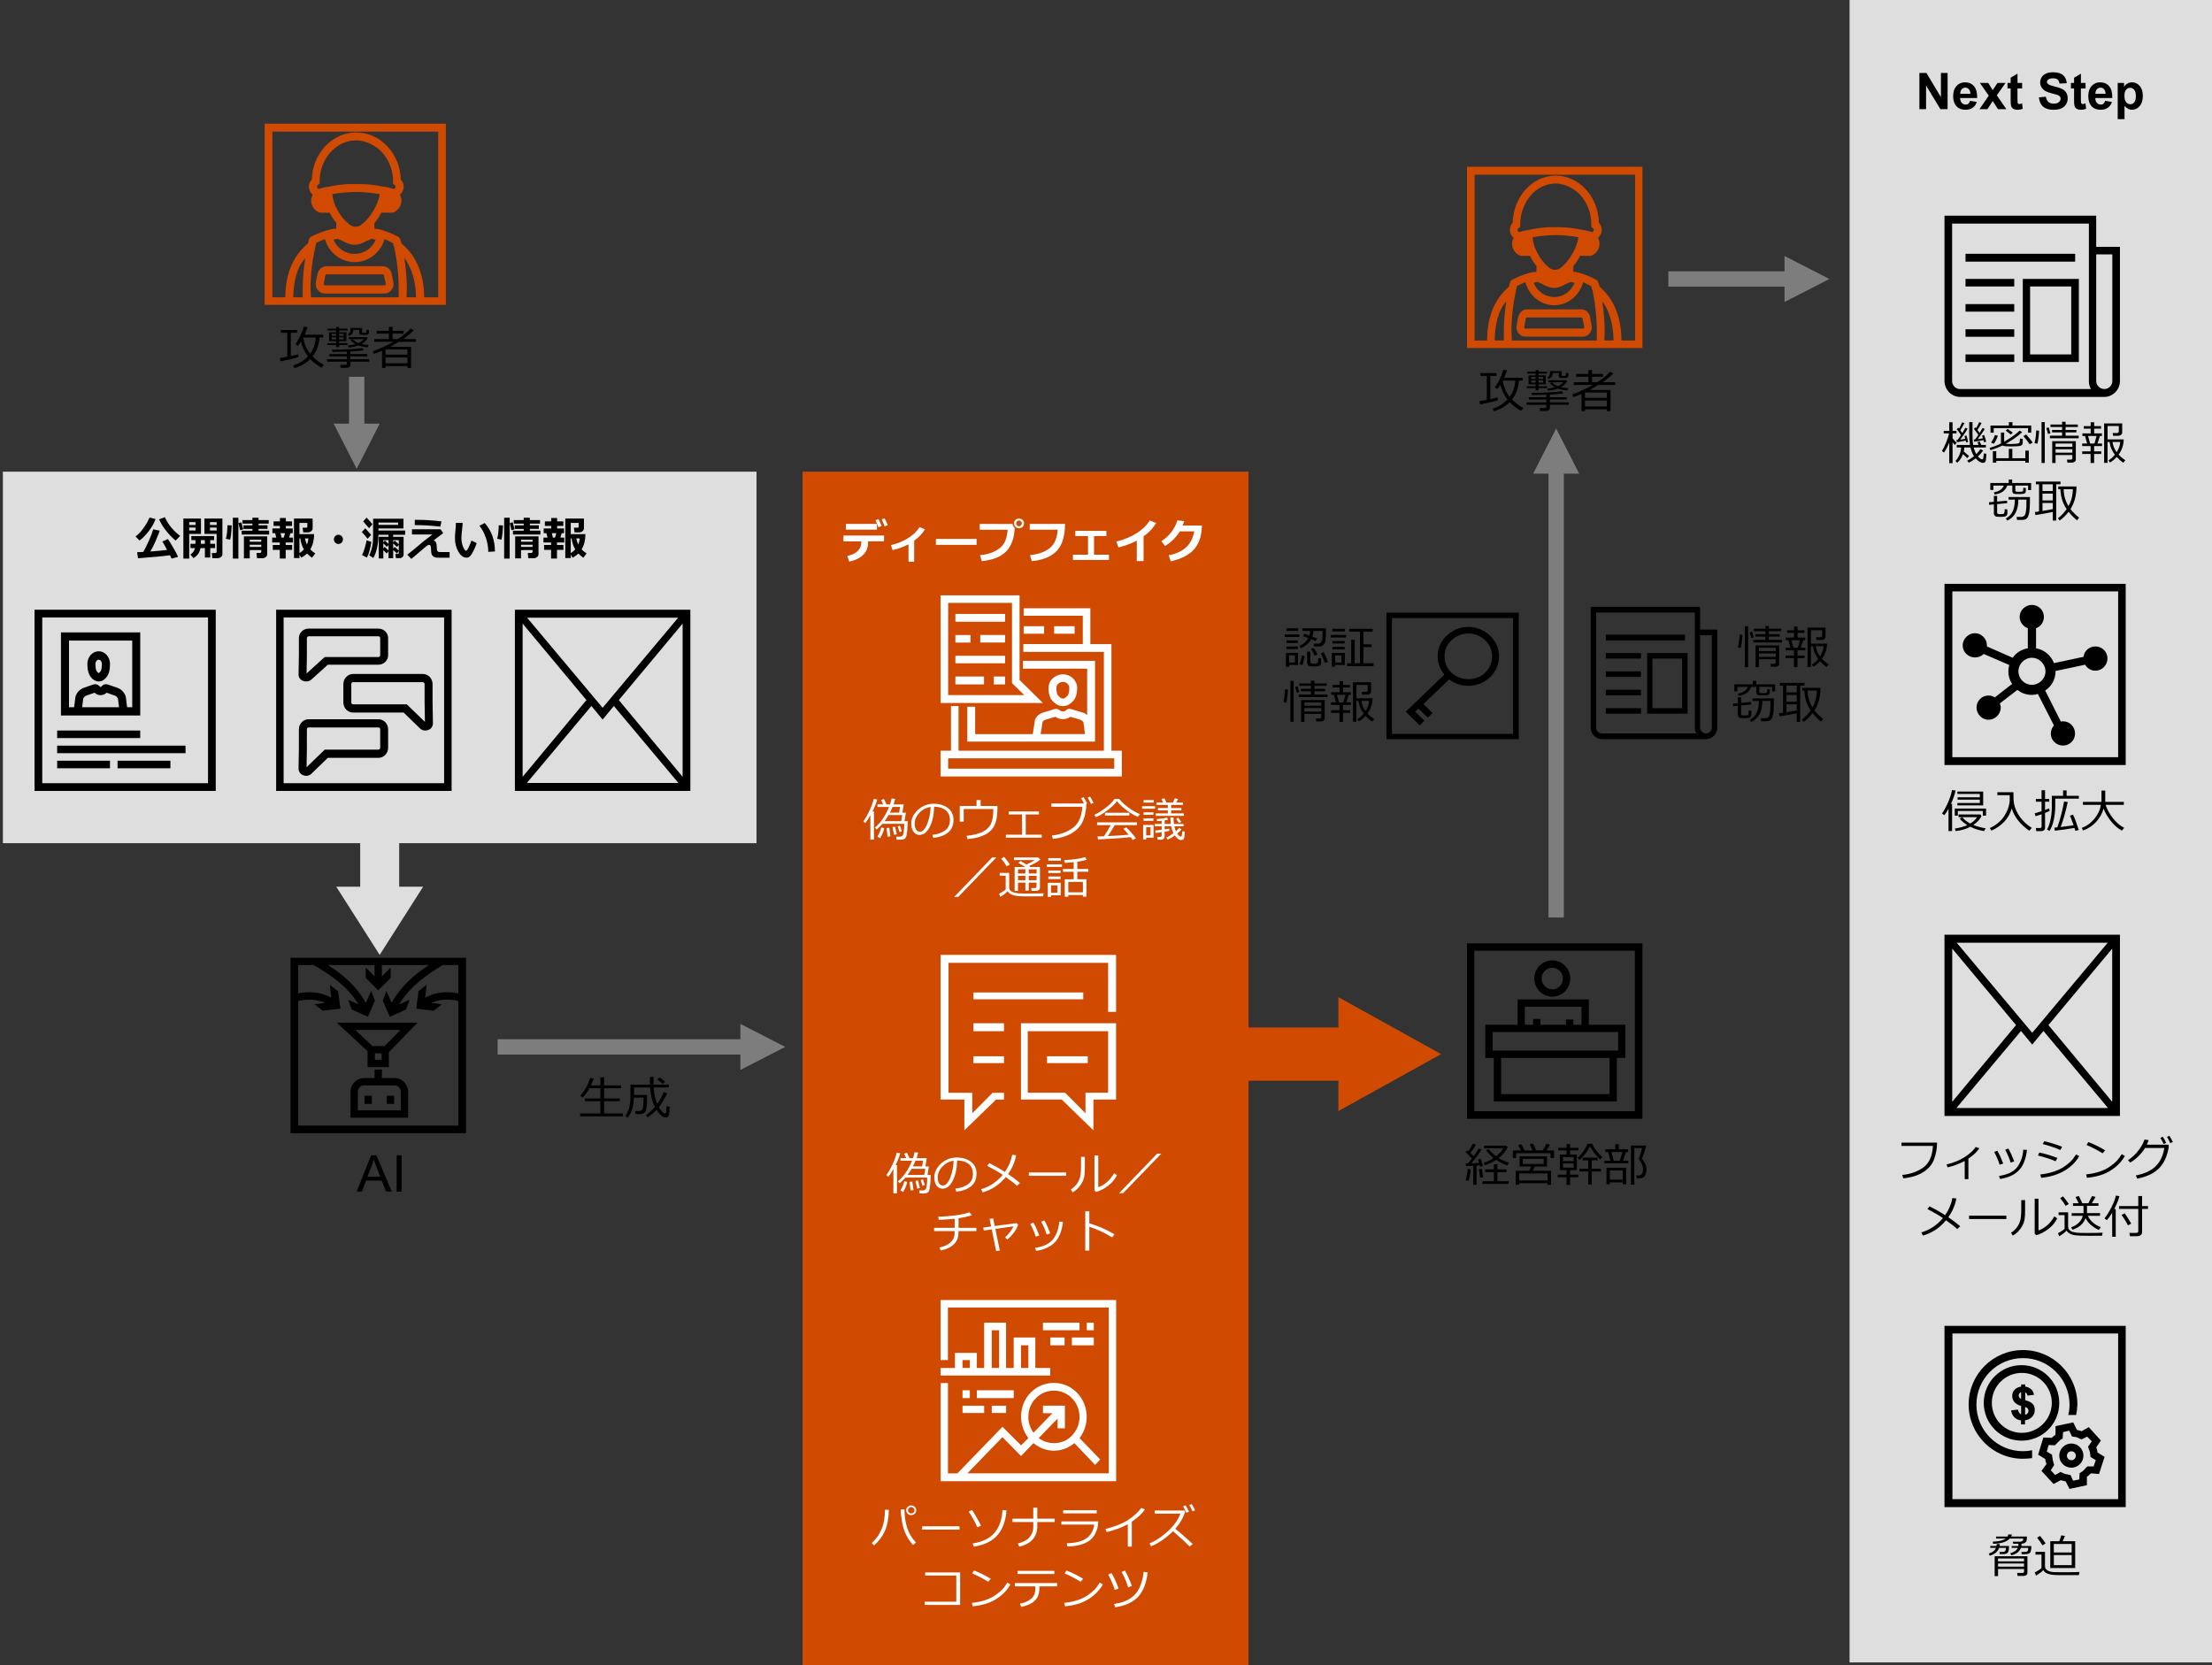 <svg version="1.1" xmlns="http://www.w3.org/2000/svg" xmlns:xlink="http://www.w3.org/1999/xlink" x="0px" y="0px"
	 viewBox="0 0 769 579" style="enable-background:new 0 0 769 579;" xml:space="preserve">
<rect x="0" y="0" width="769" height="579" fill="#333333" stroke="none"/>
<style type="text/css">
	.st0{fill:#FFB600;}
	.st1{fill:#EB8C00;}
	.st2{fill:#D04A02;}
	.st3{fill:#FFFFFF;}
	.st4{fill:#E0301E;}
	.st5{fill:#DB536A;}
	.st6{fill:#D93954;}
	.st7{fill:#7D7D7D;}
	.st8{fill:#464646;}
	.st9{fill:#2D2D2D;}
	.st10{fill:#DEDEDE;}
	.st11{fill-rule:evenodd;clip-rule:evenodd;fill:#D04A02;}
	.st12{fill-rule:evenodd;clip-rule:evenodd;fill:#DEDEDE;}
	.st13{enable-background:new    ;}
	.st14{fill-rule:evenodd;clip-rule:evenodd;}
	.st15{fill-rule:evenodd;clip-rule:evenodd;fill:#FFFFFF;}
	.st16{fill-rule:evenodd;clip-rule:evenodd;fill:none;stroke:#D04A02;stroke-linejoin:round;stroke-miterlimit:10;}
	.st17{fill:none;stroke:#EB8C00;stroke-width:2;stroke-miterlimit:10;}
	.st18{fill:none;stroke:#464646;stroke-width:10.667;stroke-linecap:round;stroke-linejoin:round;stroke-miterlimit:10;}
	.st19{fill-rule:evenodd;clip-rule:evenodd;fill:#FFB600;}
	.st20{fill:#FFFFFF;stroke:#2D2D2D;stroke-miterlimit:10;}
	.st21{fill-rule:evenodd;clip-rule:evenodd;fill:#464646;}
	.st22{fill-rule:evenodd;clip-rule:evenodd;fill:#F0F0F0;}
	.st23{fill-rule:evenodd;clip-rule:evenodd;fill:#0E54BC;}
	.st24{fill-rule:evenodd;clip-rule:evenodd;fill:#FF1612;}
	.st25{fill-rule:evenodd;clip-rule:evenodd;fill:#FFF200;}
	.st26{fill-rule:evenodd;clip-rule:evenodd;fill:#0540A8;}
	.st27{clip-path:url(#SVGID_00000177484844436208472770000012527826082628656811_);}
</style>
<g id="template">
</g>
<g id="object">
	<path class="st11" d="M279,164h155.06v193.24h31.23v-10.54L501,366.5l-35.71,19.81v-10.54h-31.23V579H279V164z"/>
	<path class="st12" d="M1,164h262v129.17H138.78v15.13h8.32L132,332l-15.1-23.7h8.32v-15.13H1V164z"/>
	<path class="st11" d="M92,43c0,63,0,63,0,63c63,0,63,0,63,0c0-63,0-63,0-63H92z M108.08,102.83c0-0.77-0.11-1.53-0.11-2.3
		c0-4.92,0.55-9.95,1.64-14.44c0-0.33,0.11-0.77,0.22-1.09c0.11-0.22,0.11-0.33,0.11-0.55c0.98-0.44,1.97-0.98,3.06-1.31
		c0,0.11,0,0.33,0.11,0.44c1.42,4.48,5.58,7.55,10.17,7.55c4.7,0,8.75-3.06,10.28-7.55c0-0.11,0-0.33,0.11-0.44
		c0.98,0.44,2.08,0.88,2.95,1.42c0.11,0.11,0.11,0.33,0.11,0.44c0.11,0.33,0.22,0.77,0.33,1.09c0.98,4.48,1.53,9.52,1.53,14.44
		c0,0.77,0,1.53,0,2.3c0,0.22,0,0.33,0,0.55c-30.52,0-30.52,0-30.52,0C108.08,103.16,108.08,102.94,108.08,102.83z M111.14,62.91
		c0-0.22,0-0.55,0-0.77c0.22-3.83,1.86-7.44,4.48-9.95c2.3-2.19,5.25-3.39,8.2-3.39c1.86,0,3.72,0.55,5.36,1.42
		c4.38,2.19,7.11,6.78,7.44,11.92c0,0.33,0,0.55,0,0.77c0,0.98,0,0.98,0,0.98c0.55,0.44,0.55,0.44,0.55,0.44
		c0.33,0.11,0.44,0.44,0.33,0.77c-0.11,0.33-0.33,0.55-0.55,0.55c-0.11,0-0.11,0-0.22,0c-2.08-0.55-2.08-0.55-2.08-0.55
		c-0.22,0-0.33,0-0.55-0.11c-0.22,0-0.22,0-0.22,0c-0.11,0-0.33-0.11-0.55-0.11s-0.22,0-0.22,0c-2.51-0.55-5.14-0.88-7.76-0.88
		c-0.44,0-0.98,0-1.53,0c-0.98,0-1.97,0-2.95,0c-1.75,0.11-3.61,0.33-5.47,0.66c-0.33,0.11-0.55,0.11-0.87,0.22
		c-0.22,0-0.22,0-0.22,0c-0.11,0-0.33,0.11-0.55,0.11c-0.11,0-0.11,0-0.11,0c-0.22,0.11-0.44,0.11-0.55,0.11
		c-0.55,0.11-0.55,0.11-0.55,0.11c-1.64,0.44-1.64,0.44-1.64,0.44h-0.11c-0.33,0-0.55-0.22-0.55-0.55c-0.11-0.33,0-0.66,0.22-0.77
		c0.66-0.44,0.66-0.44,0.66-0.44V62.91z M124.7,66.73c2.41,0.11,4.81,0.33,7.33,0.77l0,0c-0.66,3.83-3.28,8.2-6.23,10.5l0,0
		c-1.31,1.09-3.06,1.09-4.37,0c-1.64-1.31-2.95-2.84-3.94-4.7c-1.09-1.75-1.75-3.72-1.97-5.8C118.58,66.95,121.64,66.73,124.7,66.73
		z M118.91,83.69c1.64,0.98,3.17,1.42,4.37,1.42c1.2,0,2.74-0.44,4.27-1.42c0.55-0.11,1.09-0.44,1.64-0.66
		c0.55,0.11,0.98,0.22,1.42,0.33c-1.2,2.95-4.05,4.92-7.33,4.92c-3.17,0-6.12-1.97-7.33-4.92c0.44-0.11,0.98-0.33,1.42-0.33
		C117.92,83.25,118.36,83.47,118.91,83.69z M140.56,89.7c2.3,2.95,4.05,7.88,4.05,13.67c-3.28,0-3.28,0-3.28,0
		c0-1.09,0.11-2.41,0.11-2.84C141.44,96.81,141.11,93.2,140.56,89.7z M105.23,103.38c-3.28,0-3.28,0-3.28,0
		c0.11-5.36,1.2-10.5,4.16-13.56c-0.55,3.5-0.88,7.11-0.88,10.72C105.23,100.86,105.23,102.28,105.23,103.38z M152.37,103.38
		c-4.92,0-4.92,0-4.92,0c0-3.94-0.66-7.44-1.86-10.39c-1.2-3.06-2.95-5.58-5.25-7.66c-0.22-0.22-0.55-0.44-0.77-0.66
		c-0.11-0.55-0.22-0.98-0.44-1.42c-0.11-0.44-0.33-0.66-0.55-0.88c-1.75-0.98-6.45-2.95-8.42-2.84c0-0.66,0-1.2,0-1.97l0,0
		c0.98-1.09,1.75-2.3,2.41-3.61c3.94,0,3.94,0,3.94,0c1.75-0.55,3.06-2.3,3.06-4.16c0-0.77-0.22-1.42-0.55-2.08
		c0.55-0.44,0.98-1.09,1.2-1.86c0.33-1.2,0-2.52-0.88-3.39c-0.22-9.08-7.11-16.41-15.53-16.41c-8.31,0-15.2,7.33-15.42,16.41
		c-0.88,0.88-1.2,2.19-0.88,3.39c0.22,0.77,0.66,1.42,1.2,1.86c-0.33,0.66-0.55,1.31-0.55,2.08c0,1.86,1.31,3.61,3.06,4.16
		c3.39,0,3.39,0,3.39,0c0.55,1.2,1.31,2.41,2.3,3.5c0,0.11,0,0.11,0,0.11c0,0.66,0,1.31,0,1.97c-2.3-0.11-7.22,1.86-8.86,2.84
		c-0.33,0.22-0.55,0.44-0.66,0.88c-0.11,0.44-0.22,0.87-0.33,1.42c-0.33,0.22-0.55,0.44-0.77,0.66c-2.3,2.08-4.05,4.59-5.25,7.55
		c-1.2,3.06-1.86,6.56-1.86,10.5c-4.48,0-4.48,0-4.48,0c0-57.64,0-57.64,0-57.64c57.64,0,57.64,0,57.64,0V103.38z M136.73,98.12
		c-0.55-2.95-0.55-2.95-0.55-2.95c-0.33-1.53-1.64-2.62-3.17-2.62c-19.36,0-19.36,0-19.36,0c-1.53,0-2.73,0.98-3.17,2.41
		c0,0.11-0.11,0.11-0.11,0.22c-0.55,2.95-0.55,2.95-0.55,2.95c-0.22,0.98,0.11,1.97,0.66,2.73c0.66,0.77,1.53,1.2,2.52,1.2
		c20.56,0,20.56,0,20.56,0c0.98,0,1.97-0.44,2.51-1.2c0.33-0.44,0.55-0.87,0.66-1.31C136.84,99.11,136.84,98.56,136.73,98.12z
		 M134,99.11c-0.11,0.11-0.33,0.11-0.44,0.11c-20.56,0-20.56,0-20.56,0c-0.11,0-0.22,0-0.33-0.11c-0.11-0.22-0.11-0.33-0.11-0.44
		c0.55-2.95,0.55-2.95,0.55-2.95c0.11-0.22,0.22-0.33,0.55-0.33c19.36,0,19.36,0,19.36,0c0.22,0,0.44,0.11,0.44,0.33
		c0.66,2.95,0.66,2.95,0.66,2.95s0,0.11,0,0.22C134,98.89,134,99,134,99.11z"/>
	<g class="st13">
		<path d="M97.56,125.63l-0.27-1.14c0.63-0.1,1.5-0.25,2.59-0.47v-8.33h-2.23v-0.96h5.62v0.96h-2.17v8.08
			c1.12-0.24,1.99-0.44,2.59-0.6l0.06,0.99C103.08,124.44,101.02,124.93,97.56,125.63z M107.84,124.83
			c-1.43,1.45-3.25,2.5-5.46,3.17l-0.46-0.91c2.01-0.64,3.73-1.7,5.15-3.2c-1.29-1.7-2.1-3.41-2.43-5.13
			c-0.36,0.56-0.72,1.07-1.09,1.51l-0.89-0.62c0.63-0.79,1.21-1.75,1.76-2.89c0.54-1.14,0.94-2.21,1.19-3.21l1.31,0.21
			c-0.28,0.88-0.61,1.75-1,2.59h6.42v0.98h-1.3c-0.12,2.5-0.91,4.69-2.38,6.57c1.23,1.28,2.55,2.27,3.95,2.96l-0.8,0.98
			C110.19,126.94,108.87,125.94,107.84,124.83z M107.83,122.97c1.2-1.62,1.85-3.5,1.93-5.64h-4.31l-0.03,0.06
			C105.75,119.49,106.55,121.35,107.83,122.97z"/>
		<path d="M120.53,127.9h-2.13l-0.11-1.04h1.64c0.43,0,0.65-0.17,0.65-0.52v-0.59h-6.89v-0.85h6.89v-0.99h-6.09v-0.79h6.09v-0.87
			c-0.93,0.03-2.6,0.06-5.03,0.09l-0.12-0.75h0.31c1.72,0,3.65-0.05,5.78-0.16c2.13-0.11,3.65-0.25,4.53-0.43l0.39,0.81
			c-0.96,0.16-2.5,0.29-4.62,0.38v0.92h5.87v0.79h-5.87v0.99h6.57v0.85h-6.57v1.14c0,0.31-0.12,0.55-0.37,0.73
			C121.21,127.8,120.9,127.9,120.53,127.9z M113.79,119.94v-0.64h3.07v-0.68h-2.46v-3.09h2.46v-0.64h-2.95v-0.63h2.95v-0.57h1.04
			v0.57h2.92v0.63h-2.92v0.64h2.52v3.09h-2.52v0.68h2.89v0.64h-2.89v0.77h-1.04v-0.77H113.79z M115.33,116.79h1.52v-0.72h-1.52
			V116.79z M116.85,117.27h-1.52v0.75h1.52V117.27z M117.89,116.79h1.57v-0.72h-1.57V116.79z M119.46,117.27h-1.57v0.75h1.57V117.27
			z M124.89,114.69h-2.09v0.13c0,0.96-0.49,1.61-1.48,1.96l-0.38-0.55c0.6-0.39,0.9-0.9,0.9-1.55v-0.65h4.05v1.3
			c0,0.26,0.16,0.39,0.49,0.39h0.51c0.22,0,0.37-0.06,0.44-0.18c0.07-0.12,0.1-0.42,0.1-0.9l0.82,0.09v0.95
			c0,0.17-0.07,0.33-0.21,0.46c-0.14,0.14-0.31,0.23-0.53,0.27s-0.52,0.06-0.91,0.06c-0.73,0-1.2-0.06-1.41-0.17
			c-0.21-0.11-0.31-0.31-0.31-0.59V114.69z M124.57,120.11c-1.16,0.41-2.31,0.65-3.46,0.7l-0.13-0.7c1.01-0.08,1.88-0.23,2.6-0.45
			c-0.69-0.39-1.28-0.86-1.77-1.41l0.72-0.34h-1.26v-0.7h6.24l0.31,0.33c-0.4,0.79-1.12,1.48-2.16,2.08
			c0.74,0.17,1.58,0.27,2.52,0.32l-0.31,0.8C126.69,120.67,125.58,120.46,124.57,120.11z M124.6,119.29
			c0.79-0.38,1.41-0.83,1.84-1.38h-3.85C123.13,118.5,123.8,118.96,124.6,119.29z"/>
		<path d="M141.64,127.29h-7.61v0.62h-1.22v-5.92c-0.81,0.35-1.75,0.71-2.82,1.08l-0.42-0.95c2.42-0.83,4.81-1.92,7.16-3.28h-6.61
			v-0.95h5.08V116h-4.23v-0.98h4.23v-1.37h1.28v1.37h3.81V116h-3.81v1.9h1.79c1.99-1.29,3.49-2.51,4.49-3.67l1.1,0.62
			c-0.79,0.83-1.95,1.8-3.47,2.92l-0.18,0.13h4.34v0.95h-5.92c-1.11,0.68-2.11,1.26-3.01,1.73h7.28v7.34h-1.24V127.29z
			 M141.64,123.31v-1.83h-7.61v1.83H141.64z M134.03,126.32h7.61v-2.05h-7.61V126.32z"/>
	</g>
	<g class="st13">
		<path d="M512.2,411.98v-6.67c-0.58,0.03-1.41,0.07-2.51,0.14l-0.15-0.93h0.23l0.58-0.01c0.38-0.44,0.83-1.02,1.37-1.74
			c-0.25-0.27-0.98-1-2.21-2.18l0.67-0.62l0.31,0.27c0.65-0.91,1.18-1.79,1.58-2.62l1.07,0.4c-0.62,1.06-1.28,2-1.98,2.84l1.18,1.09
			c0.81-1.12,1.38-2,1.72-2.64l1.04,0.42c-1.07,1.62-2.26,3.21-3.57,4.76c0.72-0.03,1.59-0.09,2.64-0.17c-0.19-0.6-0.33-1-0.41-1.21
			l1-0.23c0.22,0.62,0.5,1.47,0.83,2.53l-1.01,0.26c-0.03-0.11-0.09-0.29-0.16-0.54c-0.26,0.03-0.63,0.07-1.11,0.11v6.75H512.2z
			 M510.51,410.51l-0.99-0.16c0.4-1.41,0.63-2.72,0.69-3.92l1.11,0.12C511.1,408.49,510.83,409.81,510.51,410.51z M514.61,409.5
			c-0.19-0.96-0.34-1.96-0.46-2.98c0.15-0.01,0.49-0.05,1.02-0.12c0.21,1.45,0.37,2.42,0.49,2.91L514.61,409.5z M515.39,411.64
			v-0.93h3.95v-3.15h-2.99v-0.97h2.99v-1.79h1.22v1.79h3.2v0.97h-3.2v3.15h3.92v0.93H515.39z M520.13,403.28
			c-1.09,0.72-2.4,1.34-3.94,1.86l-0.41-0.8c1.15-0.39,2.29-0.96,3.44-1.71c-0.97-0.78-1.82-1.67-2.54-2.68l0.87-0.44
			c0.65,0.88,1.5,1.71,2.55,2.5c1.23-0.94,2.04-1.86,2.45-2.77h-6.67v-0.91h7.78l0.51,0.46c-0.62,1.39-1.67,2.67-3.16,3.84
			c0.99,0.62,2.18,1.17,3.57,1.66l-0.62,0.9C522.56,404.68,521.28,404.04,520.13,403.28z"/>
		<path d="M528.73,399.98l-0.94-1.8l1.08-0.34c0.33,0.51,0.72,1.22,1.18,2.15h2.72c-0.41-0.95-0.73-1.64-0.98-2.09l1.15-0.31
			c0.53,1.06,0.9,1.86,1.11,2.4h2.31c0.54-0.92,0.94-1.69,1.22-2.31l1.28,0.33c-0.23,0.43-0.65,1.09-1.25,1.98h2.64v2.66h-1.22
			v-1.71H527.1v1.71h-1.16v-2.66H528.73z M538,411.38h-9.87v0.55h-1.19v-4.88h4.72l0.62-1.45h-4v-3.57h9.54v3.57h-4.24l-0.78,1.45
			h6.42v4.88H538V411.38z M528.13,410.41H538V408h-9.87V410.41z M536.67,402.92h-7.26v1.78h7.26V402.92z"/>
		<path d="M544.61,412v-2.66h-3.08v-0.93h3.08v-1.55h-2.33v-5.45h2.33v-1.44h-2.9v-0.9h2.9v-1.32h1.22v1.32h2.93v0.9h-2.93v1.44
			h2.37v5.45h-2.37v1.55h2.88v0.93h-2.88V412H544.61z M543.37,403.69h3.7v-1.38h-3.7V403.69z M547.08,404.51h-3.7v1.47h3.7V404.51z
			 M556.3,403.13c-0.64-0.56-1.29-1.26-1.95-2.1s-1.19-1.66-1.6-2.45c-0.45,0.97-1.02,1.87-1.71,2.71s-1.33,1.5-1.93,1.99l-0.68-0.7
			c0.7-0.61,1.36-1.35,1.99-2.23c0.63-0.88,1.12-1.77,1.46-2.68h1.62c0.29,0.71,0.78,1.51,1.47,2.4c0.69,0.89,1.39,1.63,2.1,2.23
			L556.3,403.13z M552.16,411.85v-4.55h-3.11v-0.93h3.11v-2.95h-1.95v-0.91h5.22v0.91h-2.05v2.95h3.21v0.93h-3.21v4.55H552.16z"/>
		<path d="M557.75,404.49v-0.9h2.12l-0.82-3.04h-1v-0.95h3.49v-1.78h1.23v1.78h3.25v0.95h-0.76l-1.04,3.04h1.88v0.9H557.75z
			 M564.15,411.1h-4.48v0.66h-1.18v-5.74h6.85v5.74h-1.19V411.1z M559.67,410.15h4.48v-3.22h-4.48V410.15z M561.02,403.59h2.09
			l0.93-3.04h-3.8L561.02,403.59z M569.08,409.71l-0.23-1.02c0.73,0,1.19-0.03,1.38-0.08c0.2-0.05,0.37-0.17,0.51-0.34
			c0.14-0.17,0.25-0.41,0.33-0.72c0.07-0.31,0.11-0.68,0.11-1.12c0-1.05-0.44-2.12-1.33-3.21c-0.05-0.12-0.08-0.21-0.08-0.26
			c0-0.04,0.01-0.08,0.02-0.1c0.19-0.54,0.41-1.23,0.65-2.09c0.24-0.85,0.37-1.38,0.37-1.59h-2.63v12.71H567v-13.61h5.11l0.18,0.23
			c-0.07,0.35-0.29,1.07-0.66,2.18c-0.37,1.1-0.63,1.81-0.79,2.12c0.59,0.86,0.98,1.54,1.2,2.02s0.33,0.99,0.34,1.52l0.01,0.21
			c0,0.67-0.08,1.24-0.25,1.69c-0.17,0.46-0.41,0.8-0.74,1.03c-0.32,0.23-0.63,0.36-0.93,0.39
			C570.19,409.69,569.72,409.71,569.08,409.71z"/>
	</g>
	<path class="st14" d="M510,328c0,61,0,61,0,61c61,0,61,0,61,0c0-61,0-61,0-61H510z M568.35,386.35c-55.81,0-55.81,0-55.81,0
		c0-55.81,0-55.81,0-55.81c55.81,0,55.81,0,55.81,0V386.35z M539.65,346.53c-3.49,0-6.25-2.86-6.25-6.35c0-3.39,2.75-6.25,6.25-6.25
		c3.5,0,6.25,2.86,6.25,6.25C545.9,343.67,543.15,346.53,539.65,346.53z M539.65,336.47c-2.01,0-3.71,1.69-3.71,3.71
		c0,2.12,1.7,3.81,3.71,3.81c2.01,0,3.71-1.69,3.71-3.81C543.36,338.17,541.67,336.47,539.65,336.47z M565.07,356.28
		c-12.71,0-12.71,0-12.71,0c0-8.79,0-8.79,0-8.79c-24.78,0-24.78,0-24.78,0c0,8.79,0,8.79,0,8.79c-11.23,0-11.23,0-11.23,0
		c0,11.54,0,11.54,0,11.54c2.97,0,2.97,0,2.97,0c0,15.14,0,15.14,0,15.14c42.78,0,42.78,0,42.78,0c0-15.14,0-15.14,0-15.14
		c2.97,0,2.97,0,2.97,0V356.28z M530.12,350.03c19.7,0,19.7,0,19.7,0c0,6.25,0,6.25,0,6.25c-2.86,0-2.86,0-2.86,0c0-1.8,0-1.8,0-1.8
		c-2.54,0-2.54,0-2.54,0c0,1.8,0,1.8,0,1.8c-8.9,0-8.9,0-8.9,0c0-2.01,0-2.01,0-2.01c-2.54,0-2.54,0-2.54,0c0,2.01,0,2.01,0,2.01
		c-2.86,0-2.86,0-2.86,0V350.03z M559.56,380.42c-37.7,0-37.7,0-37.7,0c0-12.6,0-12.6,0-12.6c37.7,0,37.7,0,37.7,0V380.42z
		 M562.53,365.28c-0.42,0-0.42,0-0.42,0c-42.78,0-42.78,0-42.78,0c-0.42,0-0.42,0-0.42,0c0-6.46,0-6.46,0-6.46
		c43.63,0,43.63,0,43.63,0V365.28z"/>
	<path class="st14" d="M101,333c0,61,0,61,0,61c61,0,61,0,61,0c0-61,0-61,0-61H101z M103.65,391.35c0-43.31,0-43.31,0-43.31
		c2.54-0.64,5.93-0.85,9.43,0.63c-3.71,0.53-3.71,0.53-3.71,0.53c2.86,2.22,2.86,2.22,2.86,2.22c6.14-0.74,6.14-0.74,6.14-0.74
		c-0.85-6.04-0.85-6.04-0.85-6.04c-2.86-2.22-2.86-2.22-2.86-2.22c0.53,4.45,0.53,4.45,0.53,4.45c-4.13-2.22-8.37-2.12-11.54-1.48
		c0-9.85,0-9.85,0-9.85c5.4,0,5.4,0,5.4,0c5.51,3.18,11.86,7.41,15.57,13.66c-3.6-1.59-3.6-1.59-3.6-1.59
		c1.27,3.39,1.27,3.39,1.27,3.39c5.61,2.54,5.61,2.54,5.61,2.54c2.43-5.61,2.43-5.61,2.43-5.61c-1.27-3.39-1.27-3.39-1.27-3.39
		c-1.91,4.13-1.91,4.13-1.91,4.13c-3.07-5.72-8.15-9.95-13.13-13.13c16.2,0,16.2,0,16.2,0c0,3.92,0,3.92,0,3.92
		c-3.07-3.07-3.07-3.07-3.07-3.07c0,3.6,0,3.6,0,3.6c4.34,4.34,4.34,4.34,4.34,4.34c4.34-4.34,4.34-4.34,4.34-4.34
		c0-3.6,0-3.6,0-3.6c-3.07,3.07-3.07,3.07-3.07,3.07c0-3.92,0-3.92,0-3.92c16.31,0,16.31,0,16.31,0
		c-4.66,3.07-9.74,7.31-12.92,13.13c-1.8-4.13-1.8-4.13-1.8-4.13c-1.27,3.39-1.27,3.39-1.27,3.39c2.44,5.61,2.44,5.61,2.44,5.61
		c5.61-2.54,5.61-2.54,5.61-2.54c1.27-3.39,1.27-3.39,1.27-3.39c-3.6,1.59-3.6,1.59-3.6,1.59c3.71-6.35,10.27-10.8,15.14-13.66
		c5.4,0,5.4,0,5.4,0c0,9.85,0,9.85,0,9.85c-3.18-0.64-7.41-0.74-11.54,1.48c0.53-4.45,0.53-4.45,0.53-4.45
		c-2.86,2.22-2.86,2.22-2.86,2.22c-0.74,6.04-0.74,6.04-0.74,6.04c6.04,0.74,6.04,0.74,6.04,0.74c2.86-2.22,2.86-2.22,2.86-2.22
		c-3.71-0.53-3.71-0.53-3.71-0.53c3.5-1.48,6.88-1.27,9.43-0.63c0,43.31,0,43.31,0,43.31H103.65z M126.73,380.97
		c2.54,0,2.54,0,2.54,0c0,2.86,0,2.86,0,2.86c-2.54,0-2.54,0-2.54,0V380.97z M134.47,380.97c2.54,0,2.54,0,2.54,0
		c0,2.86,0,2.86,0,2.86c-2.54,0-2.54,0-2.54,0V380.97z M137.11,374.83c-4.34,0-4.34,0-4.34,0c0-2.97,0-2.97,0-2.97
		c-2.54,0-2.54,0-2.54,0c0,2.97,0,2.97,0,2.97c-3.6,0-3.6,0-3.6,0c-2.65,0-4.77,2.12-4.77,4.77c0,9,0,9,0,9c20.02,0,20.02,0,20.02,0
		c0-9,0-9,0-9C141.88,376.95,139.76,374.83,137.11,374.83z M139.34,386.06c-14.93,0-14.93,0-14.93,0c0-6.46,0-6.46,0-6.46
		c0-1.27,0.95-2.22,2.22-2.22c10.48,0,10.48,0,10.48,0c1.27,0,2.22,0.95,2.22,2.22V386.06z M127.79,365.51c0,5.51,0,5.51,0,5.51
		c7.41,0,7.41,0,7.41,0c0-5.19,0-5.19,0-5.19c9.95-10.27,9.95-10.27,9.95-10.27c-28.06,0-28.06,0-28.06,0L127.79,365.51z
		 M132.67,368.48c-2.33,0-2.33,0-2.33,0c0-2.22,0-2.22,0-2.22c2.33,0,2.33,0,2.33,0V368.48z M133.72,363.71c-4.24,0-4.24,0-4.24,0
		c-5.93-5.61-5.93-5.61-5.93-5.61c15.67,0,15.67,0,15.67,0L133.72,363.71z"/>
	<path class="st14" d="M19.87,254h28.87v2.62H19.87V254z"/>
	<path class="st14" d="M19.87,259.25H64.5v2.62H19.87V259.25z"/>
	<path class="st14" d="M19.87,264.5h18.37v2.62H19.87V264.5z"/>
	<path class="st14" d="M40.87,264.5h18.37v2.62H40.87V264.5z"/>
	<path class="st14" d="M21.19,219.88v28.88h7.03l0,0h13.51l0,0h7.02v-28.88H21.19z M28.56,245.89l0.37-2.94
		c0.2-0.53,0.61-0.94,1.13-1.12l2.81-0.98c1.18,1.13,3.01,1.13,4.2,0l2.81,0.98c0.52,0.18,0.93,0.59,1.13,1.12l0.37,2.94H28.56z
		 M45.96,245.89h-1.77l-0.43-3.44l-0.05-0.25c-0.44-1.44-1.53-2.58-2.93-3.07l-3.3-1.14c-0.72-0.25-1.51-0.05-2.04,0.5l-0.26,0.27
		c-0.11,0.12-0.29,0.13-0.41,0.02c-0.01-0.01-0.01-0.01-0.02-0.02l-0.26-0.27c-0.53-0.55-1.32-0.74-2.03-0.5l-3.29,1.14
		c-1.4,0.49-2.49,1.63-2.93,3.07l-0.48,3.69h-1.77v-23.16h21.98V245.89z"/>
	<path class="st14" d="M34.31,236.94c1.42,0,2.22-0.93,2.7-1.49c0.82-0.96,1.24-2.51,1.24-4.61c0-2.43-1.77-4.4-3.94-4.4
		s-3.94,1.98-3.94,4.4c0,2.1,0.43,3.65,1.24,4.61C32.25,236.35,33.24,236.9,34.31,236.94z M34.31,229.36c0.61,0,1.12,0.68,1.12,1.48
		c0,1.51-0.27,2.37-0.53,2.66c-0.43,0.51-0.52,0.51-0.6,0.51c-0.08,0-0.16,0-0.6-0.51c-0.26-0.3-0.53-1.15-0.53-2.66
		C33.19,230.04,33.7,229.36,34.31,229.36z"/>
	<path class="st14" d="M12,212v63h63v-63H12z M72.31,272.31H14.69v-57.63h57.63V272.31z"/>
	<path class="st14" d="M96,212v63h61v-63H96z M154.4,272.31H98.6v-57.63h55.8V272.31z"/>
	<path class="st14" d="M106.48,236.94c-0.36,0-0.71-0.06-1.04-0.19c-0.96-0.29-1.62-1.14-1.65-2.12v-0.02l0.12-6.81v-5.96
		c0-1.81,1.52-3.28,3.4-3.28h24.22c1.88,0,3.4,1.47,3.4,3.28v5.99c0,1.81-1.52,3.28-3.4,3.28h-17.56l-5.65,5.1
		C107.83,236.69,107.17,236.95,106.48,236.94z M107.33,221.23c-0.35,0-0.64,0.28-0.64,0.62v5.98l-0.11,6.33l6.3-5.71h18.66
		c0.35,0,0.64-0.28,0.64-0.62v-5.99c0-0.34-0.29-0.62-0.64-0.62H107.33z"/>
	<path class="st14" d="M106.48,269.75c-0.36,0-0.71-0.07-1.04-0.2c-0.96-0.32-1.62-1.23-1.65-2.27v-0.03l0.12-7.29v-6.38
		c0-1.94,1.52-3.51,3.4-3.51h24.22c1.88,0,3.4,1.57,3.4,3.51v6.41c0,1.94-1.52,3.51-3.4,3.51h-17.56l-5.65,5.46
		C107.84,269.48,107.17,269.76,106.48,269.75z M107.33,252.92c-0.35,0-0.64,0.29-0.64,0.65v6.41l-0.11,6.78l6.31-6.12h18.65
		c0.35,0,0.64-0.3,0.64-0.66v-6.41c0-0.36-0.29-0.65-0.64-0.65H107.33z"/>
	<path class="st14" d="M147.82,254c-0.69,0.01-1.36-0.27-1.85-0.78l-5.64-5.47h-17.56c-1.88,0-3.4-1.57-3.4-3.51v-6.4
		c0-1.94,1.52-3.51,3.4-3.51h24.21c1.88,0,3.4,1.57,3.4,3.51v6.41l0.13,7.29c-0.02,1.04-0.68,1.96-1.65,2.27
		C148.53,253.93,148.17,254,147.82,254z M122.76,237.17c-0.35,0-0.63,0.29-0.63,0.65v6.41c0,0.36,0.29,0.66,0.64,0.66h18.65
		l6.31,6.11l-0.12-6.75v-6.43c0-0.36-0.29-0.65-0.64-0.65H122.76z"/>
	<path class="st14" d="M179,212v63h61v-63H179z M209.5,246.09l-26.25-31.32h52.51L209.5,246.09z M203.87,243.41l-22.18,26.68v-53.27
		L203.87,243.41z M205.6,245.46l3.9,4.73l3.9-4.73l22.44,26.77h-52.68L205.6,245.46z M215.13,243.41l22.18-26.59v53.27
		L215.13,243.41z"/>
	<g class="st13">
		<path d="M54.08,180.47c-0.45,1.29-1.19,2.63-2.23,4.02c-1.04,1.4-2.15,2.54-3.33,3.45l-1.39-1.41c1.93-1.49,3.55-3.69,4.87-6.59
			L54.08,180.47z M59.09,193.05c-2.5,0.34-6.21,0.7-11.11,1.05l-0.31-2.12c0.52,0,1.23-0.02,2.14-0.07
			c0.66-1.15,1.33-2.51,2.02-4.07c0.69-1.56,1.17-2.83,1.43-3.82l2.26,0.49c-0.32,0.97-0.78,2.15-1.4,3.55
			c-0.61,1.4-1.23,2.63-1.86,3.69c2.47-0.18,4.42-0.36,5.83-0.56c-0.79-1.46-1.34-2.43-1.65-2.91l1.93-0.86
			c0.42,0.57,1.06,1.61,1.93,3.12c0.87,1.51,1.4,2.54,1.6,3.08l-2.23,0.59C59.59,194.03,59.4,193.64,59.09,193.05z M62.63,186.31
			l-1.57,1.65c-1.23-1.02-2.38-2.21-3.43-3.58c-1.06-1.37-1.83-2.65-2.31-3.82l2-0.73c0.64,1.41,1.44,2.67,2.41,3.79
			C60.68,184.72,61.65,185.62,62.63,186.31z"/>
		<path d="M69.87,185.64h-4.09v8.58h-2.03v-13.92h6.12V185.64z M67.98,182.52v-0.98h-2.2v0.98H67.98z M67.98,184.44v-1.01h-2.2v1.01
			H67.98z M69.7,190.55c-0.14,0.76-0.39,1.4-0.75,1.95c-0.36,0.54-0.92,1.06-1.68,1.55l-1.08-1.23c0.87-0.61,1.4-1.36,1.61-2.26
			h-1.58v-1.48h1.73v-1.28h-1.43v-1.42h7.91v1.42H73.1v1.28h1.68v1.48H73.1v3.3h-1.87v-3.3H69.7z M69.84,189.07h1.38v-1.28h-1.38
			V189.07z M77.34,192.64c0,0.41-0.17,0.75-0.51,1.02c-0.34,0.27-0.74,0.41-1.21,0.41h-1.79l-0.21-1.78h1.21
			c0.12,0,0.23-0.04,0.33-0.13s0.15-0.19,0.15-0.32v-6.21h-4.24v-5.34h6.25V192.64z M73,182.52h2.33v-0.98H73V182.52z M75.32,183.43
			H73v1.01h2.33V183.43z"/>
		<path d="M80.56,182.67c-0.11,2.52-0.3,4.18-0.56,4.98l-1.47-0.32c0.33-1.15,0.51-2.72,0.54-4.7L80.56,182.67z M82.87,194.21h-1.92
			V180h1.92V194.21z M84.55,184.06l-1.07,0.3l-0.56-2.48l1.01-0.3L84.55,184.06z M93.56,185.85h-9.54v-1.34h3.74v-0.61h-3.12v-1.25
			h3.12v-0.59H84.3v-1.23h3.45V180h2.13v0.82h3.54v1.23h-3.54v0.59H93v1.25h-3.12v0.61h3.68V185.85z M90.83,191.24l-4.01,0.02v2.88
			h-2.03v-7.65h8.11v6.14c0,0.43-0.17,0.78-0.51,1.05c-0.34,0.27-0.71,0.4-1.13,0.4h-1.93l-0.15-1.83h1.19
			c0.11,0,0.22-0.04,0.32-0.12c0.1-0.08,0.15-0.17,0.15-0.28V191.24z M90.83,188.36v-0.7h-4.01v0.7H90.83z M86.82,190.15h4.01v-0.75
			h-4.01V190.15z"/>
		<path d="M99.33,194.2h-2.06v-3.02h-2.43v-1.69h2.43v-0.87h-2.65v-1.7h1.43l-0.41-1.53h-0.94v-1.66h2.61v-0.88h-2.2v-1.57h2.2
			v-1.18h2.06v1.18h2.16v1.57h-2.16v0.88h2.4v1.66h-0.79l-0.48,1.53h1.35v1.7h-2.53v0.87h2.25v1.69h-2.25V194.2z M97.9,186.92h0.75
			l0.44-1.53h-1.55L97.9,186.92z M104.1,194.03h-1.9v-13.73h6.49v3.36c0,0.4-0.16,0.73-0.48,1.01c-0.32,0.28-0.69,0.42-1.1,0.42
			h-1.69l-0.22-1.62h1.24c0.27,0,0.41-0.12,0.41-0.37v-1.28h-2.75v3.88h5.1c0,2.07-0.44,3.85-1.33,5.32c0.5,0.52,1.07,0.99,1.73,1.4
			l-1.14,1.5c-0.65-0.46-1.21-0.95-1.7-1.46c-0.51,0.5-1.19,0.98-2.03,1.45l-0.61-1.05V194.03z M104.1,187.21v5.11
			c0.62-0.4,1.14-0.83,1.56-1.3c-0.66-1.08-1.07-2.35-1.25-3.81H104.1z M106.71,189.34c0.27-0.66,0.44-1.37,0.52-2.13h-1.2
			C106.18,187.99,106.41,188.7,106.71,189.34z"/>
		<path d="M119.22,187.53c0,0.44-0.15,0.82-0.46,1.13c-0.31,0.31-0.68,0.47-1.11,0.47c-0.44,0-0.81-0.16-1.11-0.47
			s-0.46-0.69-0.46-1.13c0-0.44,0.15-0.82,0.46-1.13s0.68-0.47,1.11-0.47c0.43,0,0.81,0.16,1.11,0.47
			C119.06,186.71,119.22,187.08,119.22,187.53z"/>
		<path d="M129.04,185.97l-1.26,1.36c-0.66-0.89-1.33-1.67-2-2.35l1.21-1.31C127.49,184.19,128.17,184.96,129.04,185.97z
			 M129.12,188.41c-0.38,2.36-0.9,4.18-1.56,5.45l-1.68-0.87c0.67-1.44,1.19-3.15,1.57-5.13L129.12,188.41z M129.48,182.29
			l-1.18,1.36c-0.19-0.26-0.87-1.05-2.04-2.37l1.18-1.3C128.28,180.82,128.96,181.59,129.48,182.29z M138.64,191.56l-0.63,0.88
			l-1.32-1.23v2.86h-1.62v-2.42l-0.61,0.8l-1.2-1.2v2.92h-1.58v-7.52h3.39v-0.72h-3.51c-0.03,3.35-0.62,6.05-1.77,8.09l-1.44-0.96
			c0.91-1.78,1.36-3.94,1.36-6.5v-6.2h10.56v3.39h-8.71v0.7h9.29v1.48h-4.17v0.72h3.63v6.13c0,0.37-0.13,0.67-0.38,0.91
			c-0.26,0.24-0.54,0.36-0.86,0.36h-1.43l-0.21-1.45h0.87c0.08,0,0.16-0.04,0.23-0.11c0.07-0.07,0.1-0.15,0.1-0.23V191.56z
			 M131.57,182.49h6.82v-0.8h-6.82V182.49z M133.26,188.56l0.55-0.62c0.27,0.23,0.69,0.61,1.26,1.16v-1.28h-1.81V188.56z
			 M133.26,190.67l0.44-0.54c0.49,0.4,0.94,0.82,1.37,1.27v-1.93l-0.57,0.68l-1.24-1.24V190.67z M136.69,188.55l0.54-0.58
			c0.3,0.25,0.77,0.66,1.41,1.24v-1.4h-1.95V188.55z M136.69,190.78l0.48-0.63c0.54,0.42,1.03,0.84,1.47,1.27v-2.01l-0.63,0.76
			c-0.32-0.28-0.76-0.69-1.32-1.23V190.78z"/>
		<path d="M154.08,185.35l-3.36,2.56c0.56,0.13,0.91,0.58,1.05,1.34l0.12,1.75c0.02,0.29,0.08,0.5,0.18,0.61
			c0.1,0.11,0.21,0.2,0.33,0.24s0.26,0.08,0.41,0.09h3.49v1.98h-3.98c-0.58,0-1.06-0.1-1.44-0.3c-0.38-0.2-0.64-0.49-0.79-0.86
			c-0.15-0.37-0.24-1.09-0.26-2.16c-0.02-0.78-0.22-1.16-0.61-1.16c-0.2,0-0.41,0.07-0.62,0.2c-0.21,0.13-0.85,0.66-1.92,1.57
			l-3.67,3.12l-1.41-1.47c1.73-1.36,3.38-2.72,4.95-4.08c0.45-0.39,1.07-0.89,1.89-1.5c0.93-0.69,1.57-1.18,1.9-1.46
			c-0.73,0.02-1.69,0.02-2.88,0.02l-4.24-0.02v-1.8h9.92L154.08,185.35z M153.49,181.28l-0.41,1.83c-3-0.35-5.77-0.53-8.31-0.53
			h-0.57v-1.83c0.3,0,0.69-0.01,1.18-0.01C147.72,180.75,150.42,180.92,153.49,181.28z"/>
		<path d="M165.73,188.84c-0.24,0.72-0.58,1.53-1,2.43c-0.43,0.89-0.82,1.55-1.19,1.98s-0.81,0.64-1.34,0.64
			c-1.1,0-2.05-0.69-2.85-2.08c-0.79-1.39-1.19-2.98-1.19-4.78c0-0.59,0.06-1.46,0.17-2.62c0.11-1.16,0.16-2.03,0.16-2.61h2.35
			c-0.01,0.53-0.09,1.39-0.23,2.59c-0.13,1.11-0.2,1.97-0.2,2.59c0,1.2,0.2,2.25,0.59,3.16c0.4,0.91,0.73,1.36,1.01,1.36
			c0.4,0,1.03-1.19,1.89-3.57L165.73,188.84z M172.06,191.73l-2.31,0.15c0-1.61-0.28-3.23-0.83-4.87s-1.3-3.04-2.26-4.21l1.86-0.95
			C170.88,184.52,172.06,187.81,172.06,191.73z"/>
		<path d="M174.87,182.67c-0.11,2.52-0.3,4.18-0.56,4.98l-1.47-0.32c0.33-1.15,0.51-2.72,0.54-4.7L174.87,182.67z M177.19,194.21
			h-1.92V180h1.92V194.21z M178.86,184.06l-1.07,0.3l-0.56-2.48l1.01-0.3L178.86,184.06z M187.87,185.85h-9.54v-1.34h3.74v-0.61
			h-3.12v-1.25h3.12v-0.59h-3.45v-1.23h3.45V180h2.13v0.82h3.54v1.23h-3.54v0.59h3.12v1.25h-3.12v0.61h3.68V185.85z M185.14,191.24
			l-4.01,0.02v2.88h-2.03v-7.65h8.11v6.14c0,0.43-0.17,0.78-0.51,1.05c-0.34,0.27-0.71,0.4-1.13,0.4h-1.93l-0.15-1.83h1.19
			c0.11,0,0.22-0.04,0.32-0.12c0.1-0.08,0.15-0.17,0.15-0.28V191.24z M185.14,188.36v-0.7h-4.01v0.7H185.14z M181.13,190.15h4.01
			v-0.75h-4.01V190.15z"/>
		<path d="M193.64,194.2h-2.06v-3.02h-2.43v-1.69h2.43v-0.87h-2.65v-1.7h1.43l-0.41-1.53h-0.94v-1.66h2.61v-0.88h-2.2v-1.57h2.2
			v-1.18h2.06v1.18h2.16v1.57h-2.16v0.88h2.4v1.66h-0.79l-0.48,1.53h1.35v1.7h-2.53v0.87h2.25v1.69h-2.25V194.2z M192.21,186.92
			h0.75l0.44-1.53h-1.55L192.21,186.92z M198.42,194.03h-1.9v-13.73h6.49v3.36c0,0.4-0.16,0.73-0.48,1.01
			c-0.32,0.28-0.69,0.42-1.1,0.42h-1.69l-0.22-1.62h1.24c0.27,0,0.41-0.12,0.41-0.37v-1.28h-2.75v3.88h5.1
			c0,2.07-0.44,3.85-1.33,5.32c0.5,0.52,1.07,0.99,1.73,1.4l-1.14,1.5c-0.65-0.46-1.21-0.95-1.7-1.46c-0.51,0.5-1.19,0.98-2.03,1.45
			l-0.61-1.05V194.03z M198.42,187.21v5.11c0.62-0.4,1.14-0.83,1.56-1.3c-0.66-1.08-1.07-2.35-1.25-3.81H198.42z M201.03,189.34
			c0.27-0.66,0.44-1.37,0.52-2.13h-1.2C200.49,187.99,200.72,188.7,201.03,189.34z"/>
	</g>
	<path class="st7" d="M126.67,131v18.91h-5.33V131H126.67z M132,147.3l-8,15.7l-8-15.7H132z"/>
	<g class="st13">
		<path d="M124,414.3l5.01-12.6h1.86l5.34,12.6h-1.97l-1.52-3.82h-5.46l-1.43,3.82H124z M127.77,409.12h4.42l-1.36-3.49
			c-0.42-1.06-0.72-1.93-0.93-2.61c-0.17,0.81-0.4,1.61-0.7,2.41L127.77,409.12z"/>
		<path d="M137.89,414.3v-12.6h1.73v12.6H137.89z"/>
	</g>
	<path class="st15" d="M388,332v19.81h-2.76v-17.03h-55.49v45.16h8.26v7.13l7.08-7.13h3.94v2.38h-2.76L335.26,393v-10.69H327V332
		H388z M376.59,345.07h-38.17v2.38h38.17V345.07z M338.41,358.54h10.63v-2.77h-10.63V358.54z M338.41,369.63h10.63v-2.38h-10.63
		V369.63z M378.16,367.25h-14.17v2.38h14.17V367.25z M354.94,355.77H388v26.54h-7.87V393l-11.02-10.69h-14.17V355.77z M357.3,379.93
		h12.99l7.08,7.13v-7.13h7.87v-21.39H357.3V379.93z"/>
	<path class="st15" d="M386.39,261.03c0-37.08,0-37.08,0-37.08c-7.33,0-7.33,0-7.33,0c0-12.47,0-12.47,0-12.47
		c-23.19,0-23.19,0-23.19,0c0,2.62,0,2.62,0,2.62c20.56,0,20.56,0,20.56,0c0,9.84,0,9.84,0,9.84c-20.67,0-20.67,0-20.67,0
		c0,2.73,0,2.73,0,2.73c28,0,28,0,28,0c0,34.34,0,34.34,0,34.34c-1.31,0-1.31,0-1.31,0c-0.55,0-0.55,0-0.55,0
		c-18.48,0-18.48,0-18.48,0c-1.64,0-1.64,0-1.64,0c-28.55,0-28.55,0-28.55,0c0-15.53,0-15.53,0-15.53c-2.62,0-2.62,0-2.62,0
		c0,15.53,0,15.53,0,15.53c-3.61,0-3.61,0-3.61,0c0,8.97,0,8.97,0,8.97c63,0,63,0,63,0c0-8.97,0-8.97,0-8.97H386.39z M387.37,267.27
		c-57.75,0-57.75,0-57.75,0c0-3.61,0-3.61,0-3.61c32.16,0,32.16,0,32.16,0c1.64,0,1.64,0,1.64,0c18.48,0,18.48,0,18.48,0
		c0.55,0,0.55,0,0.55,0c4.92,0,4.92,0,4.92,0V267.27z M377.97,248.67c-0.44-0.44-1.09-0.88-1.75-0.98c-4.05-1.2-4.05-1.2-4.05-1.2
		c-0.44-0.11-0.98,0-1.42,0.33c-0.22,0.22-0.22,0.22-0.22,0.22c-0.55,0.44-1.53,0.44-1.97,0c-0.33-0.22-0.33-0.22-0.33-0.22
		c-0.44-0.33-0.88-0.44-1.42-0.33c-3.94,1.2-3.94,1.2-3.94,1.2c-1.42,0.33-2.51,1.31-3.06,2.52c-0.77,5.03-0.77,5.03-0.77,5.03
		c-20.02,0-20.02,0-20.02,0c0-9.52,0-9.52,0-9.52c-2.74,0-2.74,0-2.74,0c0,12.14,0,12.14,0,12.14c44.41,0,44.41,0,44.41,0
		c0-28.11,0-28.11,0-28.11c-25.05,0-25.05,0-25.05,0c0,2.74,0,2.74,0,2.74c22.31,0,22.31,0,22.31,0V248.67z M361.78,255.23
		c0.66-4.16,0.66-4.16,0.66-4.16c0.11-0.33,0.55-0.66,1.09-0.87c3.39-0.98,3.39-0.98,3.39-0.98c1.42,1.09,3.72,1.09,5.14,0
		c3.39,0.98,3.39,0.98,3.39,0.98c0.55,0.22,0.98,0.55,1.2,0.87c0.55,4.16,0.55,4.16,0.55,4.16H361.78z M372.83,243.97
		c1.09-0.98,1.64-2.62,1.64-4.81c0-2.62-2.3-4.7-4.92-4.7c-2.74,0-5.03,2.08-5.03,4.7c0,2.19,0.55,3.83,1.64,4.81
		c0.77,0.77,1.75,1.53,3.39,1.53C371.08,245.5,372.06,244.73,372.83,243.97z M367.25,239.16c0-1.09,0.98-2.08,2.3-2.08
		c1.2,0,2.19,0.98,2.19,2.08c0,1.42-0.22,2.41-0.77,2.84c-0.55,0.66-0.88,0.87-1.42,0.87c-0.66,0-0.88-0.22-1.53-0.87
		C367.47,241.56,367.25,240.58,367.25,239.16z M354.45,236.42c0-29.42,0-29.42,0-29.42C327,207,327,207,327,207
		c0,37.41,0,37.41,0,37.41c35.55,0,35.55,0,35.55,0L354.45,236.42z M329.62,209.62c22.2,0,22.2,0,22.2,0c0,27.89,0,27.89,0,27.89
		c4.27,4.16,4.27,4.16,4.27,4.16c-26.47,0-26.47,0-26.47,0V209.62z M332.14,213.45c17.28,0,17.28,0,17.28,0c0,2.73,0,2.73,0,2.73
		c-17.28,0-17.28,0-17.28,0V213.45z M373.59,217.72c0,2.62,0,2.62,0,2.62c-7.11,0-7.11,0-7.11,0c0-2.62,0-2.62,0-2.62H373.59z
		 M362.98,220.34c-7.11,0-7.11,0-7.11,0c0-2.62,0-2.62,0-2.62c7.11,0,7.11,0,7.11,0V220.34z M337.39,223.41c-5.25,0-5.25,0-5.25,0
		c0-2.62,0-2.62,0-2.62c5.25,0,5.25,0,5.25,0V223.41z M340.78,220.78c8.64,0,8.64,0,8.64,0c0,2.62,0,2.62,0,2.62
		c-8.64,0-8.64,0-8.64,0V220.78z M332.14,228c17.28,0,17.28,0,17.28,0c0,2.62,0,2.62,0,2.62c-17.28,0-17.28,0-17.28,0V228z
		 M332.14,235.22c9.95,0,9.95,0,9.95,0c0,2.73,0,2.73,0,2.73c-9.95,0-9.95,0-9.95,0V235.22z M345.48,235.22c3.94,0,3.94,0,3.94,0
		c0,2.73,0,2.73,0,2.73c-3.94,0-3.94,0-3.94,0V235.22z"/>
	<path class="st15" d="M334.62,472.89c2.54,0,2.54,0,2.54,0c0,2.73,0,2.73,0,2.73c-2.54,0-2.54,0-2.54,0V472.89z M344.79,462.5
		c2.54,0,2.54,0,2.54,0c0,13.12,0,13.12,0,13.12c-2.54,0-2.54,0-2.54,0V462.5z M354.96,467.75c2.54,0,2.54,0,2.54,0
		c0,7.88,0,7.88,0,7.88c-2.54,0-2.54,0-2.54,0V467.75z M339.6,478.25c2.54,0,2.54,0,2.54,0c7.62,0,7.62,0,7.62,0
		c2.65,0,2.65,0,2.65,0c7.52,0,7.52,0,7.52,0c5.19,0,5.19,0,5.19,0c0-2.62,0-2.62,0-2.62c-5.19,0-5.19,0-5.19,0
		c0-10.61,0-10.61,0-10.61c-7.52,0-7.52,0-7.52,0c0,10.61,0,10.61,0,10.61c-2.65,0-2.65,0-2.65,0c0-15.75,0-15.75,0-15.75
		c-7.62,0-7.62,0-7.62,0c0,15.75,0,15.75,0,15.75c-2.54,0-2.54,0-2.54,0c0-5.25,0-5.25,0-5.25c-7.62,0-7.62,0-7.62,0
		c0,5.25,0,5.25,0,5.25c-4.98,0-4.98,0-4.98,0c0,2.62,0,2.62,0,2.62c4.98,0,4.98,0,4.98,0H339.6z M357.5,492.69
		c0-2.52,0.85-4.81,2.65-6.56c1.69-1.75,3.92-2.62,6.25-2.62c2.22,0,4.55,0.88,6.25,2.62c1.7,1.75,2.65,4.05,2.65,6.56
		c0,2.41-0.95,4.7-2.65,6.45c-1.59,1.75-3.92,2.62-6.25,2.62c-2.01,0-3.81-0.66-5.3-1.75c6.57-6.78,6.57-6.78,6.57-6.78
		c0,3.39,0,3.39,0,3.39c2.54,0,2.54,0,2.54,0c0-7.88,0-7.88,0-7.88c-7.62,0-7.62,0-7.62,0c0,2.62,0,2.62,0,2.62
		c3.28,0,3.28,0,3.28,0c-6.57,6.78-6.57,6.78-6.57,6.78C358.14,496.52,357.5,494.66,357.5,492.69z M327,452c0,20.89,0,20.89,0,20.89
		c2.54,0,2.54,0,2.54,0c0-18.27,0-18.27,0-18.27c55.92,0,55.92,0,55.92,0c0,57.64,0,57.64,0,57.64c-49.14,0-49.14,0-49.14,0
		c12.18-12.58,12.18-12.58,12.18-12.58c6.46,6.56,6.46,6.56,6.46,6.56c4.34-4.48,4.34-4.48,4.34-4.48c2.12,1.75,4.55,2.62,7.1,2.62
		c2.54,0,4.98-0.88,7.1-2.62c7.2,7.55,7.2,7.55,7.2,7.55c1.8-1.86,1.8-1.86,1.8-1.86c-7.2-7.44-7.2-7.44-7.2-7.44
		c3.6-4.7,3.28-11.48-0.85-15.75c-4.45-4.59-11.76-4.59-16.2,0c-4.13,4.27-4.34,11.05-0.74,15.75c-2.54,2.52-2.54,2.52-2.54,2.52
		c-6.46-6.45-6.46-6.45-6.46-6.45c-15.67,16.19-15.67,16.19-15.67,16.19c-3.28,0-3.28,0-3.28,0c0-31.39,0-31.39,0-31.39
		c-2.54,0-2.54,0-2.54,0c0,34.12,0,34.12,0,34.12c61,0,61,0,61,0c0-63,0-63,0-63H327z M362.58,462.5c12.71,0,12.71,0,12.71,0
		c0-2.62,0-2.62,0-2.62c-12.71,0-12.71,0-12.71,0V462.5z M377.83,462.5c2.43,0,2.43,0,2.43,0c0-2.62,0-2.62,0-2.62
		c-2.43,0-2.43,0-2.43,0V462.5z M372.64,467.75c7.62,0,7.62,0,7.62,0c0-2.73,0-2.73,0-2.73c-7.62,0-7.62,0-7.62,0V467.75z
		 M365.12,467.75c4.98,0,4.98,0,4.98,0c0-2.73,0-2.73,0-2.73c-4.98,0-4.98,0-4.98,0V467.75z M339.6,486.12c12.81,0,12.81,0,12.81,0
		c0-2.73,0-2.73,0-2.73c-12.81,0-12.81,0-12.81,0V486.12z M334.62,486.12c2.54,0,2.54,0,2.54,0c0-2.73,0-2.73,0-2.73
		c-2.54,0-2.54,0-2.54,0V486.12z M334.62,491.27c7.52,0,7.52,0,7.52,0c0-2.52,0-2.52,0-2.52c-7.52,0-7.52,0-7.52,0V491.27z
		 M344.79,491.27c4.98,0,4.98,0,4.98,0c0-2.52,0-2.52,0-2.52c-4.98,0-4.98,0-4.98,0V491.27z"/>
	<g class="st13">
		<path class="st3" d="M302.59,291.95v-8.51c-0.58,1.07-1.16,1.98-1.75,2.71l-0.72-0.54c0.76-1.04,1.49-2.32,2.19-3.82
			s1.18-2.84,1.44-4l1.22,0.18c-0.3,1.12-0.84,2.5-1.63,4.13h0.49v9.84H302.59z M311.69,291.94l-0.13-1.03h1.28
			c0.27,0,0.5-0.06,0.69-0.19c0.2-0.12,0.34-0.3,0.44-0.52c0.09-0.22,0.18-0.71,0.26-1.45c0.08-0.74,0.12-1.51,0.12-2.31h-7.57
			c-0.6,0.7-1.27,1.35-2,1.97l-0.62-0.66c2.07-1.76,3.7-4.15,4.91-7.18h-4.02v-0.9h2.02c-0.04-0.09-0.29-0.6-0.76-1.52l1-0.34
			c0.36,0.71,0.66,1.34,0.9,1.87h1.2c0.23-0.67,0.41-1.35,0.55-2.05l1.25,0.12c-0.1,0.41-0.28,1.05-0.55,1.93h3.53l-0.48,2.88h1.22
			l-0.48,2.98h1.11c-0.05,1.53-0.1,2.62-0.17,3.26c-0.07,0.64-0.14,1.19-0.22,1.63c-0.08,0.44-0.24,0.78-0.48,1.01
			c-0.24,0.23-0.47,0.38-0.71,0.43s-0.83,0.08-1.78,0.08H311.69z M305.99,291.44l-0.95-0.57c0.56-0.87,1.01-1.92,1.34-3.15l1.01,0.2
			C307.2,288.97,306.73,290.15,305.99,291.44z M307.51,285.52h5.8l0.37-2.14h-4.76C308.48,284.14,308.01,284.85,307.51,285.52z
			 M308.57,290.92l-0.36-2.98l0.95-0.15l0.42,2.97L308.57,290.92z M310.29,280.56c-0.26,0.62-0.57,1.29-0.93,1.98h3.21l0.35-1.98
			H310.29z M310.85,290.29l-0.59-2.7l0.89-0.16l0.64,2.61L310.85,290.29z M312.72,289.29l-0.65-1.98l0.8-0.23l0.66,1.96
			L312.72,289.29z"/>
		<path class="st3" d="M324.44,291.31l-0.31-1.05c1.68-0.15,3.12-0.64,4.32-1.46c1.19-0.82,1.79-2.05,1.79-3.69
			c0-1.46-0.48-2.59-1.45-3.38s-2.31-1.22-4.04-1.27c-0.06,2.8-0.56,5.14-1.51,7.02s-2.14,2.81-3.58,2.81
			c-0.89,0-1.59-0.38-2.1-1.13c-0.51-0.75-0.76-1.67-0.76-2.75c0-1.79,0.77-3.39,2.32-4.82c1.55-1.42,3.38-2.14,5.5-2.14
			c1.99,0,3.63,0.5,4.93,1.49c1.29,0.99,1.94,2.35,1.94,4.07c0,1.96-0.65,3.46-1.95,4.49C328.24,290.53,326.54,291.14,324.44,291.31
			z M323.53,280.56c-1.52,0.23-2.82,0.91-3.91,2.05c-1.09,1.14-1.64,2.42-1.64,3.86c0,0.76,0.16,1.41,0.48,1.93
			c0.32,0.53,0.76,0.79,1.33,0.79c0.98,0,1.83-0.91,2.56-2.73S323.47,282.68,323.53,280.56z"/>
		<path class="st3" d="M346.75,281.02c0,1.4-0.09,2.57-0.26,3.5c-0.17,0.94-0.42,1.74-0.75,2.42c-0.33,0.68-0.74,1.28-1.25,1.81
			c-0.51,0.53-1.15,1-1.93,1.41c-0.78,0.41-1.69,0.75-2.73,1.02s-2.2,0.45-3.49,0.57l-0.32-1.15c1.27-0.12,2.36-0.3,3.26-0.54
			c0.9-0.23,1.71-0.54,2.44-0.91c0.72-0.38,1.27-0.76,1.65-1.15c0.53-0.55,0.9-1.05,1.12-1.5c0.22-0.45,0.41-1.09,0.58-1.91
			s0.25-1.74,0.25-2.75l-0.01-0.55h-10.28v4.38h-1.37v-5.44h5.83v-2.05h1.43v2.05h5.84V281.02z"/>
		<path class="st3" d="M362.16,291.25h-12.47v-1.05h5.61v-7.02h-4.63v-1.05h10.53v1.05h-4.6v7.02h5.56V291.25z"/>
		<path class="st3" d="M377.68,279.44c0,1-0.13,2.11-0.38,3.34c-0.25,1.23-0.62,2.33-1.13,3.32c-0.51,0.99-1.27,1.89-2.28,2.7
			c-1.01,0.81-2.17,1.45-3.48,1.92c-1.32,0.47-2.78,0.79-4.4,0.95l-0.32-1.18c2.75-0.27,5.14-1.12,7.18-2.56
			c2.04-1.44,3.17-3.91,3.4-7.41h-10.75v-1.16h11.31c-0.35-0.74-0.67-1.35-0.96-1.82l0.85-0.38c0.46,0.72,0.86,1.44,1.19,2.17
			L377.68,279.44z M380.17,279.15l-0.9,0.37c-0.35-0.8-0.72-1.52-1.13-2.16l0.82-0.38C379.39,277.63,379.79,278.35,380.17,279.15z"
			/>
		<path class="st3" d="M395.53,284.01c-1.15-0.48-2.42-1.23-3.8-2.25c-1.38-1.02-2.53-2.08-3.44-3.19
			c-0.77,1.05-1.88,2.11-3.31,3.18c-1.43,1.07-2.75,1.86-3.95,2.38l-0.59-0.82c0.99-0.42,2.26-1.19,3.79-2.33
			c1.53-1.14,2.6-2.2,3.2-3.2h1.65c0.83,1.03,1.93,2.05,3.29,3.04c1.36,1,2.68,1.75,3.95,2.25L395.53,284.01z M381.72,291.87
			l-0.17-1.05c0.56-0.01,1.3-0.03,2.22-0.06c0.81-1.12,1.59-2.41,2.34-3.87h-4.71v-0.97h13.86v0.97h-7.71
			c-0.78,1.38-1.59,2.65-2.42,3.81c3.27-0.15,5.69-0.31,7.24-0.49c-0.75-0.91-1.35-1.58-1.81-2.02l0.98-0.54
			c0.44,0.4,1.02,1.02,1.75,1.85c0.73,0.83,1.27,1.49,1.63,1.99l-1.14,0.55c-0.17-0.26-0.41-0.59-0.72-0.98
			c-1,0.13-2.79,0.28-5.37,0.46C385.12,291.69,383.13,291.81,381.72,291.87z M384.14,283.54v-0.96h8.47v0.96H384.14z"/>
		<path class="st3" d="M397.04,281.18v-0.88h4.52v0.88H397.04z M398.48,291.28v0.6h-1.07v-5.05h3.62v4.45H398.48z M397.55,283.29
			v-0.86h3.44v0.86H397.55z M397.55,285.4v-0.87h3.44v0.87H397.55z M397.56,279.05v-0.88h3.54v0.88H397.56z M399.97,287.61h-1.49
			v2.84h1.49V287.61z M403.78,291.95h-1.33l-0.09-0.95h0.95c0.15,0,0.28-0.05,0.38-0.14c0.11-0.09,0.16-0.2,0.16-0.32v-1.2
			c-0.82,0.11-1.52,0.2-2.12,0.27l-0.14-0.85c0.53-0.04,1.29-0.12,2.26-0.25v-1.23h-2.38v-0.81h2.38v-1.1
			c-0.56,0.05-1.09,0.09-1.58,0.12l-0.15-0.7c1.41-0.08,2.61-0.25,3.61-0.52l0.34,0.75c-0.29,0.08-0.68,0.15-1.18,0.23v1.23h2.13
			c-0.06-0.48-0.11-1.24-0.15-2.27h1.1c0.02,0.79,0.07,1.54,0.16,2.27h3.33v0.81h-3.21l0.15,0.58c0.16,0.58,0.29,0.96,0.39,1.15
			c0.52-0.45,0.94-0.85,1.24-1.2l0.74,0.55c-0.32,0.4-0.83,0.89-1.52,1.47c0.2,0.29,0.42,0.54,0.66,0.75
			c0.24,0.21,0.44,0.31,0.6,0.31s0.27-0.09,0.32-0.29c0.05-0.19,0.12-0.72,0.19-1.59l0.86,0.11c-0.03,0.87-0.08,1.51-0.15,1.92
			s-0.2,0.68-0.39,0.82c-0.19,0.14-0.44,0.2-0.75,0.2c-0.21,0-0.41-0.04-0.6-0.12c-0.19-0.08-0.44-0.26-0.75-0.55
			c-0.31-0.29-0.58-0.6-0.82-0.93c-0.78,0.61-1.62,1.1-2.49,1.46l-0.46-0.68c0.74-0.34,1.57-0.86,2.48-1.56
			c-0.36-0.69-0.62-1.49-0.81-2.41h-2.27v1.09c0.83-0.12,1.37-0.2,1.62-0.25l0.02,0.78c-0.29,0.08-0.83,0.18-1.64,0.3v1.73
			c0,0.29-0.12,0.53-0.35,0.72S404.06,291.95,403.78,291.95z M401.81,283.67v-0.86h4.19v-1.05h-3.44v-0.81h3.44v-1.09h-3.93v-0.82
			h2.29l-0.55-1.19l1.03-0.3l0.65,1.48h2.29l0.67-1.47l1.1,0.28l-0.65,1.19h2.35v0.82h-4.11v1.09h3.57v0.81h-3.57v1.05h4.42v0.86
			H401.81z M409.86,286.14c-0.25-0.38-0.58-0.87-1-1.47l0.8-0.36c0.46,0.6,0.79,1.08,1.02,1.44L409.86,286.14z"/>
	</g>
	<g class="st13">
		<path class="st3" d="M346.39,298.11l-13.26,13.73h-1.4l13.23-13.73H346.39z"/>
		<path class="st3" d="M362.62,311.64c-1.16,0.01-3.28,0.02-6.37,0.02c-1.81,0-3.16-0.15-4.06-0.44c-0.9-0.29-1.52-0.75-1.88-1.37
			c-0.87,0.89-1.73,1.53-2.57,1.95l-0.42-1.05c0.29-0.13,0.69-0.36,1.2-0.69c0.51-0.33,0.88-0.6,1.1-0.81v-4.78h-2.08v-0.97h3.31
			v5.02c0,0.49,0.17,0.89,0.52,1.2c0.34,0.31,0.75,0.52,1.22,0.62c0.47,0.11,0.9,0.19,1.31,0.25c0.41,0.06,1.59,0.09,3.55,0.09
			c2.53,0,4.33-0.03,5.4-0.1L362.62,311.64z M349.97,301.24c-0.46-0.82-1.08-1.72-1.88-2.7l1-0.62c0.84,1.04,1.5,1.92,1.99,2.64
			L349.97,301.24z M360.36,306.89h-2.71v2.76h-1.18v-2.76h-2.56v2.89h-1.17v-8.34h3.67c-0.53-0.36-1.33-0.84-2.39-1.44l0.77-0.65
			c0.51,0.28,1.21,0.69,2.09,1.23c1.21-0.57,2.18-1.09,2.89-1.55h-7.27v-0.9h8.44l0.75,0.72c-0.71,0.66-2.03,1.41-3.96,2.27
			c0.12,0.07,0.29,0.18,0.51,0.33h3.3v7.15c0,0.36-0.13,0.65-0.39,0.85s-0.59,0.3-1,0.3h-1.53l-0.09-0.99h1.21
			c0.41,0,0.61-0.18,0.61-0.54V306.89z M356.48,303.7v-1.45h-2.56v1.45H356.48z M353.92,306.05h2.56v-1.52h-2.56V306.05z
			 M357.66,302.26v1.45h2.71v-1.45H357.66z M357.66,306.05h2.71v-1.52h-2.71V306.05z"/>
		<path class="st3" d="M363.89,301.4v-0.88h5.3v0.88H363.89z M365.4,311.28v0.57h-1.14v-4.9h4.49v4.33H365.4z M364.45,299.25v-0.9
			h4.35v0.9H364.45z M364.46,303.55v-0.89h4.24v0.89H364.46z M364.46,305.65v-0.9h4.24v0.9H364.46z M367.61,307.82h-2.21v2.59h2.21
			V307.82z M376.47,311.18h-5.08v0.6h-1.22v-6.07h3.09v-2.61h-3.73v-0.96h3.73v-2.37c-0.91,0.1-1.92,0.19-3.04,0.26l-0.27-0.95
			c3.34-0.21,5.77-0.57,7.31-1.06l0.56,0.91c-0.95,0.27-2.04,0.5-3.29,0.68v2.52h3.85v0.96h-3.85v2.61h3.16v6.07h-1.21V311.18z
			 M371.39,310.25h5.08v-3.61h-5.08V310.25z"/>
	</g>
	<g class="st13">
		<path class="st3" d="M310.59,414.95v-8.51c-0.58,1.07-1.16,1.98-1.75,2.71l-0.72-0.54c0.76-1.04,1.49-2.32,2.19-3.82
			s1.18-2.84,1.44-4l1.22,0.18c-0.3,1.12-0.84,2.5-1.63,4.13h0.49v9.84H310.59z M319.69,414.94l-0.13-1.03h1.28
			c0.27,0,0.5-0.06,0.69-0.19c0.2-0.12,0.34-0.3,0.44-0.52c0.09-0.22,0.18-0.71,0.26-1.45c0.08-0.74,0.12-1.51,0.12-2.31h-7.57
			c-0.6,0.7-1.27,1.35-2,1.97l-0.62-0.66c2.07-1.76,3.7-4.15,4.91-7.18h-4.02v-0.9h2.02c-0.04-0.09-0.29-0.6-0.76-1.52l1-0.34
			c0.36,0.71,0.66,1.34,0.9,1.87h1.2c0.23-0.67,0.41-1.35,0.55-2.05l1.25,0.12c-0.1,0.41-0.28,1.05-0.55,1.93h3.53l-0.48,2.88h1.22
			l-0.48,2.98h1.11c-0.05,1.53-0.1,2.62-0.17,3.26c-0.07,0.64-0.14,1.19-0.22,1.63c-0.08,0.44-0.24,0.78-0.48,1.01
			c-0.24,0.23-0.47,0.38-0.71,0.43s-0.83,0.08-1.78,0.08H319.69z M313.99,414.44l-0.95-0.57c0.56-0.87,1.01-1.92,1.34-3.15l1.01,0.2
			C315.2,411.97,314.73,413.15,313.99,414.44z M315.51,408.52h5.8l0.37-2.14h-4.76C316.48,407.14,316.01,407.85,315.51,408.52z
			 M316.57,413.92l-0.36-2.98l0.95-0.15l0.42,2.97L316.57,413.92z M318.29,403.56c-0.26,0.62-0.57,1.29-0.93,1.98h3.21l0.35-1.98
			H318.29z M318.85,413.29l-0.59-2.7l0.89-0.16l0.64,2.61L318.85,413.29z M320.72,412.29l-0.65-1.98l0.8-0.23l0.66,1.96
			L320.72,412.29z"/>
		<path class="st3" d="M332.44,414.31l-0.31-1.05c1.68-0.15,3.12-0.64,4.32-1.46c1.19-0.82,1.79-2.05,1.79-3.69
			c0-1.46-0.48-2.59-1.45-3.38s-2.31-1.22-4.04-1.27c-0.06,2.8-0.56,5.14-1.51,7.02s-2.14,2.81-3.58,2.81
			c-0.89,0-1.59-0.38-2.1-1.13c-0.51-0.75-0.76-1.67-0.76-2.75c0-1.79,0.77-3.39,2.32-4.82c1.55-1.42,3.38-2.14,5.5-2.14
			c1.99,0,3.63,0.5,4.93,1.49c1.29,0.99,1.94,2.35,1.94,4.07c0,1.96-0.65,3.46-1.95,4.49C336.24,413.53,334.54,414.14,332.44,414.31
			z M331.53,403.56c-1.52,0.23-2.82,0.91-3.91,2.05c-1.09,1.14-1.64,2.42-1.64,3.86c0,0.76,0.16,1.41,0.48,1.93
			c0.32,0.53,0.76,0.79,1.33,0.79c0.98,0,1.83-0.91,2.56-2.73S331.47,405.67,331.53,403.56z"/>
		<path class="st3" d="M353.25,401.69c-0.41,2.28-1.34,4.45-2.79,6.52c1.59,1.08,2.97,2.12,4.13,3.12l-1.03,0.98
			c-0.73-0.72-2.03-1.74-3.9-3.06c-2.18,2.65-4.86,4.42-8.03,5.32l-0.55-1.09c2.89-0.83,5.39-2.5,7.51-5c-1.2-0.83-3-1.88-5.39-3.13
			l0.75-0.95c2.12,1.09,3.92,2.11,5.41,3.07c1.29-1.85,2.13-3.84,2.53-5.96L353.25,401.69z"/>
		<path class="st3" d="M370.65,408.82h-12.97v-1.16h12.97V408.82z"/>
		<path class="st3" d="M377.15,405.8c0,1.23-0.05,2.23-0.16,3c-0.11,0.77-0.36,1.53-0.75,2.27c-0.39,0.74-0.88,1.42-1.47,2.04
			c-0.59,0.61-1.23,1.1-1.91,1.45l-0.58-0.99c0.65-0.4,1.26-0.93,1.81-1.59c0.55-0.66,0.98-1.43,1.28-2.33
			c0.3-0.9,0.45-2.27,0.45-4.12v-3.3h1.33V405.8z M388.31,408.58c-0.67,1.42-1.7,2.66-3.1,3.71c-1.4,1.05-2.78,1.77-4.15,2.14
			l-0.57-0.53v-12.16h1.32v11.03c0.86-0.25,1.8-0.78,2.81-1.59c1.01-0.8,1.92-1.9,2.71-3.3L388.31,408.58z"/>
		<path class="st3" d="M403.72,401.11l-13.26,13.73h-1.4l13.23-13.73H403.72z"/>
	</g>
	<g class="st13">
		<path class="st3" d="M333.24,428.03c-0.01,1.05-0.11,1.88-0.3,2.5c-0.19,0.62-0.56,1.24-1.11,1.85s-1.24,1.12-2.05,1.51
			c-0.82,0.4-1.72,0.69-2.71,0.88l-0.48-1.04c0.72-0.13,1.43-0.34,2.11-0.64c0.69-0.3,1.3-0.71,1.85-1.24s0.9-1.07,1.08-1.61
			c0.17-0.55,0.26-1.28,0.26-2.2h-7.15v-1.13h7.15v-3.16c-1.39,0.16-3.23,0.29-5.53,0.38l-0.2-1.09c2.03-0.04,4.06-0.2,6.07-0.48
			c2.01-0.28,3.62-0.63,4.81-1.05l0.79,1.02c-0.97,0.36-2.5,0.71-4.59,1.03l-0.01,3.35h6.2v1.13H333.24z"/>
		<path class="st3" d="M347.58,434.8l-1.26,0.2l-1.54-7.55l-2.75,0.39l-0.21-1.02l2.75-0.38l-0.53-2.63l1.24-0.18l0.54,2.64
			l7.51-1.01l0.67,0.56c-0.39,1.03-0.93,1.99-1.64,2.9s-1.43,1.66-2.19,2.25l-0.74-0.75c0.61-0.54,1.18-1.17,1.73-1.89
			c0.55-0.72,0.94-1.37,1.18-1.94l-6.31,0.88L347.58,434.8z"/>
		<path class="st3" d="M361.3,429.57l-1.23,0.4c-0.44-1.45-1.08-2.93-1.9-4.46l1.09-0.41c0.45,0.78,0.77,1.38,0.96,1.79
			S360.77,428.2,361.3,429.57z M369.54,424.84c-0.39,3.25-1.37,5.65-2.92,7.19s-3.7,2.5-6.43,2.88l-0.35-1.04
			c2.98-0.43,5.08-1.45,6.31-3.07s1.93-3.64,2.11-6.07L369.54,424.84z M365.11,428.82l-1.24,0.41c-0.36-1.27-0.99-2.76-1.9-4.47
			l1.1-0.43c0.59,1.09,0.96,1.82,1.11,2.2C364.33,426.91,364.64,427.67,365.11,428.82z"/>
		<path class="st3" d="M387.45,429.16l-0.82,1.09c-1.09-0.72-2.39-1.43-3.9-2.13c-1.51-0.7-2.86-1.22-4.04-1.58v8.29h-1.4v-13.68
			h1.41v4.19C381.8,426.25,384.72,427.53,387.45,429.16z"/>
	</g>
	<g class="st13">
		<path class="st3" d="M309.02,524.92c-0.08,3.07-0.56,5.56-1.44,7.48s-2.13,3.56-3.75,4.92l-0.79-0.84
			c0.6-0.54,1.13-1.09,1.59-1.65c0.46-0.56,0.85-1.17,1.19-1.82s0.65-1.32,0.92-2c0.28-0.69,0.49-1.54,0.64-2.55
			s0.25-2.19,0.29-3.54H309.02z M318.45,536.3l-1.01,0.88c-0.84-0.86-1.62-1.98-2.33-3.35s-1.21-2.93-1.51-4.66
			c-0.3-1.73-0.45-3.18-0.45-4.34h1.3v0.12c0,2.24,0.31,4.33,0.94,6.29C316.03,533.19,317.04,534.88,318.45,536.3z M315.04,525.09
			c0-0.47,0.17-0.86,0.52-1.18c0.35-0.32,0.75-0.48,1.21-0.48c0.51,0,0.93,0.17,1.26,0.5c0.33,0.33,0.49,0.71,0.49,1.15
			c0,0.5-0.18,0.91-0.53,1.23s-0.75,0.48-1.19,0.48c-0.51,0-0.94-0.17-1.27-0.5C315.2,525.94,315.04,525.54,315.04,525.09z
			 M316.77,526.22c0.31,0,0.58-0.11,0.81-0.32s0.34-0.48,0.34-0.78c0-0.31-0.11-0.58-0.34-0.8c-0.23-0.22-0.5-0.34-0.81-0.34
			c-0.29,0-0.55,0.11-0.78,0.33s-0.34,0.48-0.34,0.79s0.11,0.57,0.34,0.79C316.21,526.11,316.47,526.22,316.77,526.22z"/>
		<path class="st3" d="M333.56,531.83h-12.99v-1.16h12.99V531.83z"/>
		<path class="st3" d="M341.05,530.46l-1.29,0.55c-0.67-1.58-1.66-3.4-2.98-5.44l1.12-0.58
			C338.85,526.36,339.9,528.18,341.05,530.46z M349.92,525.12c-0.3,3.72-1.36,6.62-3.18,8.68c-1.82,2.06-4.55,3.38-8.18,3.96
			l-0.42-1.1c3.49-0.57,6.05-1.84,7.67-3.79c1.62-1.96,2.52-4.57,2.7-7.84L349.92,525.12z"/>
		<path class="st3" d="M360.63,530.52c0,3.83-2.09,6.24-6.28,7.24l-0.53-1.09c1.89-0.46,3.26-1.2,4.12-2.23s1.28-2.16,1.28-3.39
			v-1.85h-7.24v-1.17h7.24v-3.82h1.4v3.82h6.05v1.17h-6.05V530.52z"/>
		<path class="st3" d="M381.82,528.95c-0.06,0.94-0.14,1.66-0.25,2.18c-0.11,0.52-0.39,1.24-0.84,2.16s-1.11,1.7-1.96,2.34
			s-1.92,1.12-3.19,1.48c-1.27,0.35-2.77,0.55-4.5,0.6l-0.23-1.13c2.98-0.07,5.25-0.63,6.8-1.69c1.55-1.06,2.47-2.67,2.75-4.82
			h-11.41v-1.1H381.82z M381.28,526.19h-11.67v-1.09h11.67V526.19z"/>
		<path class="st3" d="M393.48,537.75h-1.4v-7.78c-2.3,1.21-4.75,2.12-7.35,2.73l-0.42-1.07c3.4-0.87,6.08-1.96,8.04-3.27
			s3.44-2.67,4.42-4.07l1.29,0.5c-0.95,1.42-2.48,2.84-4.59,4.28V537.75z"/>
		<path class="st3" d="M414.67,536.84l-1.11,0.86c-1.7-1.74-3.62-3.5-5.76-5.3c-2.62,2.51-5.17,4.25-7.64,5.23l-0.52-1.02
			c2.07-0.83,4.17-2.22,6.3-4.15c2.13-1.93,3.6-3.99,4.43-6.17h-8.96v-1.09h10.32l0.29,0.27c-0.23,0.95-0.65,1.96-1.27,3.05
			c-0.62,1.09-1.35,2.09-2.17,3.01C409.74,532.44,411.77,534.21,414.67,536.84z M413.34,525.58l-0.9,0.4
			c-0.38-0.85-0.76-1.58-1.14-2.19l0.86-0.39C412.59,524.08,412.99,524.81,413.34,525.58z M415.48,525.09l-0.9,0.38
			c-0.36-0.83-0.73-1.55-1.12-2.16l0.82-0.38C414.71,523.59,415.11,524.31,415.48,525.09z"/>
	</g>
	<g class="st13">
		<path class="st3" d="M333.8,558.02h-12.32v-1.12h10.97v-9.1h-10.83v-1.08h12.17V558.02z"/>
		<path class="st3" d="M351.28,550.92c-0.88,1.53-2.02,2.84-3.42,3.96s-2.86,1.94-4.37,2.48s-3.3,0.93-5.35,1.14l-0.28-1.2
			c1.71-0.17,3.23-0.48,4.58-0.93c1.35-0.45,2.49-1,3.43-1.63s1.73-1.27,2.37-1.9c0.64-0.63,1.29-1.49,1.95-2.59L351.28,550.92z
			 M344.44,548.93l-0.89,1.02c-1.87-1.15-3.73-2.11-5.58-2.9l0.67-0.98C340.59,546.81,342.53,547.76,344.44,548.93z"/>
		<path class="st3" d="M361.34,552.07c0,1.31-0.22,2.38-0.65,3.21c-0.44,0.83-1.13,1.53-2.07,2.11s-2.14,1.01-3.61,1.31l-0.42-1.1
			c1.64-0.35,2.94-0.93,3.91-1.73c0.96-0.8,1.44-1.97,1.44-3.5v-0.81h-7.12v-1.14h14.68v1.14h-6.17V552.07z M366.54,547.27h-12.8
			v-1.09h12.8V547.27z"/>
		<path class="st3" d="M383.41,550.92c-0.88,1.53-2.02,2.84-3.42,3.96s-2.86,1.94-4.37,2.48s-3.3,0.93-5.35,1.14l-0.28-1.2
			c1.71-0.17,3.23-0.48,4.58-0.93c1.35-0.45,2.49-1,3.43-1.63s1.73-1.27,2.37-1.9c0.64-0.63,1.29-1.49,1.95-2.59L383.41,550.92z
			 M376.57,548.93l-0.89,1.02c-1.87-1.15-3.73-2.11-5.58-2.9l0.67-0.98C372.73,546.81,374.66,547.76,376.57,548.93z"/>
		<path class="st3" d="M388.86,552.31l-1.32,0.5c-0.48-1.65-1.24-3.43-2.27-5.36l1.15-0.5c0.57,0.97,0.99,1.77,1.27,2.39
			S388.36,550.96,388.86,552.31z M398.99,546.66c-0.42,3.73-1.52,6.57-3.3,8.49c-1.78,1.93-4.45,3.16-8.01,3.69l-0.38-1.16
			c2.43-0.34,4.37-1.03,5.82-2.05s2.53-2.37,3.22-4.06c0.69-1.68,1.1-3.37,1.22-5.04L398.99,546.66z M393.5,551.43l-1.29,0.47
			c-0.48-1.65-1.24-3.43-2.27-5.34l1.12-0.5c0.5,0.86,0.9,1.61,1.18,2.25C392.54,548.93,392.96,549.98,393.5,551.43z"/>
	</g>
	<g class="st13">
		<path class="st3" d="M307.32,188.21h-5.54l0.01,0.46c0,1.68-0.56,3.09-1.69,4.23c-1.13,1.14-2.75,1.92-4.86,2.35l-0.69-1.95
			c1.57-0.33,2.78-0.9,3.62-1.71c0.84-0.81,1.27-1.82,1.27-3.02v-0.35h-6.21v-2.02h14.11V188.21z M304.87,184.15h-10.81v-1.98h10.81
			V184.15z M306.48,182.88l-1.1,0.43c-0.2-0.66-0.54-1.46-1.02-2.4l1.04-0.45C305.81,181.3,306.17,182.1,306.48,182.88z
			 M308.64,182.59l-1.08,0.41c-0.36-0.91-0.71-1.71-1.05-2.4l1.02-0.4C307.95,181.03,308.32,181.82,308.64,182.59z"/>
		<path class="st3" d="M317.83,195.31h-1.99v-6.06c-1.61,0.83-3.45,1.51-5.52,2.02l-0.58-1.73c2.13-0.5,4.1-1.31,5.89-2.4
			c1.79-1.1,3.14-2.39,4.05-3.87l1.86,0.77c-0.82,1.42-2.06,2.73-3.72,3.94V195.31z"/>
		<path class="st3" d="M339.51,189.45h-14.14v-2.08h14.14V189.45z"/>
		<path class="st3" d="M352.79,183.6v0.02c0,0.3-0.1,1.1-0.29,2.39c-0.2,1.29-0.66,2.62-1.38,3.96c-0.73,1.35-1.89,2.47-3.48,3.37
			c-1.59,0.9-3.7,1.48-6.32,1.77l-0.62-2.07c2.16-0.22,3.96-0.72,5.4-1.5s2.47-1.73,3.08-2.88c0.61-1.14,0.99-2.63,1.15-4.46
			l-9.73-0.02v-2.02l11.42,0.02C352.11,182.82,352.37,183.29,352.79,183.6z M355.99,181.98c0,0.48-0.16,0.88-0.49,1.2
			c-0.33,0.32-0.74,0.47-1.24,0.47s-0.91-0.16-1.24-0.47c-0.33-0.31-0.49-0.71-0.49-1.2s0.16-0.88,0.49-1.2
			c0.33-0.31,0.74-0.47,1.24-0.47s0.91,0.16,1.24,0.47C355.83,181.09,355.99,181.49,355.99,181.98z M354.96,181.27
			c-0.19-0.19-0.42-0.29-0.7-0.29s-0.51,0.1-0.7,0.29c-0.19,0.19-0.28,0.43-0.28,0.7c0,0.28,0.09,0.51,0.28,0.7
			c0.19,0.19,0.42,0.29,0.7,0.29s0.51-0.1,0.7-0.29c0.19-0.19,0.28-0.43,0.28-0.7C355.24,181.7,355.15,181.47,354.96,181.27z"/>
		<path class="st3" d="M370.26,182.18c0,2.65-0.4,4.91-1.2,6.77s-2.09,3.29-3.88,4.3c-1.79,1.01-3.94,1.63-6.47,1.86l-0.62-2.09
			c2.16-0.22,3.96-0.72,5.4-1.5s2.47-1.73,3.08-2.88c0.61-1.14,0.99-2.63,1.15-4.46h-9.73v-2.02H370.26z"/>
		<path class="st3" d="M385.54,194.7H373v-1.84h5.25v-6.48h-4.42v-1.79h10.8v1.79h-4.29v6.48h5.19V194.7z"/>
		<path class="st3" d="M397.56,195.07h-2.36v-7.09c-1.91,1-4.05,1.78-6.4,2.35l-0.71-2.05c2.71-0.66,5.07-1.62,7.07-2.9
			c2-1.28,3.52-2.74,4.55-4.4l2.24,0.87c-0.79,1.2-1.52,2.14-2.2,2.8c-0.68,0.67-1.41,1.28-2.19,1.83V195.07z"/>
		<path class="st3" d="M417.85,182.72l-0.11,1.49c-0.21,2.92-1.18,5.28-2.91,7.08c-1.73,1.8-4.33,3.09-7.81,3.88l-0.74-2.09
			c2.47-0.47,4.46-1.37,5.96-2.69c1.5-1.32,2.49-3.2,2.96-5.65h-5.02c-1.31,2.12-3.03,3.82-5.15,5.08l-1.28-1.65
			c2.81-1.83,4.66-4.24,5.55-7.25l2.39,0.27c-0.2,0.59-0.38,1.1-0.54,1.52H417.85z"/>
	</g>
	<path class="st7" d="M173,361.33h86.99v5.33H173V361.33z M257.38,356l15.62,8l-15.62,8V356z"/>
	<g class="st13">
		<path d="M201.7,388.14v-1.02h7.02v-4.24h-5.37v-0.97h5.37v-3.55h-3.8c-0.73,1.32-1.5,2.4-2.33,3.23l-0.88-0.59
			c1.55-1.7,2.7-3.77,3.43-6.22l1.26,0.23c-0.29,0.82-0.61,1.61-0.97,2.37h3.3v-2.8h1.3v2.8h5.9v0.98h-5.9v3.55h5.45v0.97h-5.45
			v4.24h6.55v1.02H201.7z"/>
		<path d="M220.98,387.34l-0.17-1.05h1.5c0.55,0,0.92-0.29,1.11-0.88c0.19-0.58,0.29-1.64,0.29-3.16l-0.01-0.63h-3.33
			c-0.04,1.66-0.24,3.02-0.62,4.1c-0.37,1.08-0.88,2.02-1.52,2.84l-0.81-0.6c0.64-0.88,1.09-1.87,1.35-2.98s0.39-2.37,0.39-3.78
			v-4.09h6.76v-2.7h1.3v2.7h5.28v0.98h-5.27c0.13,2.12,0.55,4.05,1.27,5.77c0.94-1.32,1.68-2.72,2.2-4.2l1.21,0.44
			c-0.76,1.79-1.68,3.37-2.75,4.75l-0.1,0.13c0.92,1.45,1.61,2.18,2.05,2.18c0.17,0,0.3-0.07,0.37-0.22
			c0.07-0.15,0.12-0.39,0.16-0.72c0.03-0.33,0.07-0.86,0.12-1.6l1.04,0.16c-0.06,1.79-0.19,2.85-0.38,3.19s-0.52,0.52-0.96,0.55
			h-0.1c-0.44,0-0.93-0.22-1.48-0.67s-1.08-1.09-1.62-1.95c-0.85,0.9-1.88,1.76-3.07,2.59l-0.66-0.78c1.1-0.77,2.15-1.71,3.14-2.82
			c-0.92-1.77-1.48-4.03-1.67-6.8h-5.58v2.61h4.53v2.02c-0.01,0.89-0.08,1.68-0.19,2.39c-0.12,0.71-0.25,1.18-0.4,1.41
			c-0.15,0.23-0.37,0.43-0.66,0.59s-0.62,0.25-0.99,0.25H220.98z M230.4,376.86c-0.17-0.17-0.8-0.69-1.89-1.56l0.78-0.7
			c0.64,0.42,1.29,0.93,1.95,1.52L230.4,376.86z"/>
	</g>
	<path class="st11" d="M510,58c0,63,0,63,0,63c61,0,61,0,61,0c0-63,0-63,0-63H510z M525.57,117.83c0-0.77-0.11-1.53-0.11-2.3
		c0-4.92,0.53-9.95,1.59-14.44c0-0.33,0.11-0.77,0.21-1.09c0.11-0.22,0.11-0.33,0.11-0.55c0.95-0.44,1.91-0.98,2.97-1.31
		c0,0.11,0,0.33,0.11,0.44c1.38,4.48,5.4,7.55,9.85,7.55c4.55,0,8.47-3.06,9.95-7.55c0-0.11,0-0.33,0.11-0.44
		c0.95,0.44,2.01,0.88,2.86,1.42c0.11,0.11,0.11,0.33,0.11,0.44c0.11,0.33,0.21,0.77,0.32,1.09c0.95,4.48,1.48,9.52,1.48,14.44
		c0,0.77,0,1.53,0,2.3c0,0.22,0,0.33,0,0.55c-29.55,0-29.55,0-29.55,0C525.57,118.16,525.57,117.94,525.57,117.83z M528.53,77.91
		c0-0.22,0-0.55,0-0.77c0.21-3.83,1.8-7.44,4.34-9.95c2.22-2.19,5.08-3.39,7.94-3.39c1.8,0,3.6,0.55,5.19,1.42
		c4.24,2.19,6.88,6.78,7.2,11.92c0,0.33,0,0.55,0,0.77c0,0.98,0,0.98,0,0.98c0.53,0.44,0.53,0.44,0.53,0.44
		c0.32,0.11,0.42,0.44,0.32,0.77c-0.11,0.33-0.32,0.55-0.53,0.55c-0.11,0-0.11,0-0.21,0c-2.01-0.55-2.01-0.55-2.01-0.55
		c-0.21,0-0.32,0-0.53-0.11c-0.21,0-0.21,0-0.21,0c-0.11,0-0.32-0.11-0.53-0.11c-0.21,0-0.21,0-0.21,0
		c-2.44-0.55-4.98-0.88-7.52-0.88c-0.42,0-0.95,0-1.48,0c-0.95,0-1.91,0-2.86,0c-1.7,0.11-3.5,0.33-5.3,0.66
		c-0.32,0.11-0.53,0.11-0.85,0.22c-0.21,0-0.21,0-0.21,0c-0.11,0-0.32,0.11-0.53,0.11c-0.11,0-0.11,0-0.11,0
		c-0.21,0.11-0.42,0.11-0.53,0.11c-0.53,0.11-0.53,0.11-0.53,0.11c-1.59,0.44-1.59,0.44-1.59,0.44h-0.11
		c-0.32,0-0.53-0.22-0.53-0.55c-0.11-0.33,0-0.66,0.21-0.77c0.64-0.44,0.64-0.44,0.64-0.44V77.91z M541.67,81.73
		c2.33,0.11,4.66,0.33,7.1,0.77l0,0c-0.64,3.83-3.18,8.2-6.04,10.5l0,0c-1.27,1.09-2.97,1.09-4.24,0c-1.59-1.31-2.86-2.84-3.81-4.7
		c-1.06-1.75-1.69-3.72-1.91-5.8C535.73,81.95,538.7,81.73,541.67,81.73z M536.05,98.69c1.59,0.98,3.07,1.42,4.24,1.42
		c1.16,0,2.65-0.44,4.13-1.42c0.53-0.11,1.06-0.44,1.59-0.66c0.53,0.11,0.95,0.22,1.38,0.33c-1.17,2.95-3.92,4.92-7.1,4.92
		c-3.07,0-5.93-1.97-7.1-4.92c0.42-0.11,0.95-0.33,1.38-0.33C535.1,98.25,535.52,98.47,536.05,98.69z M557.02,104.7
		c2.22,2.95,3.92,7.88,3.92,13.67c-3.18,0-3.18,0-3.18,0c0-1.09,0.11-2.41,0.11-2.84C557.87,111.81,557.55,108.2,557.02,104.7z
		 M522.81,118.38c-3.18,0-3.18,0-3.18,0c0.11-5.36,1.17-10.5,4.02-13.56c-0.53,3.5-0.85,7.11-0.85,10.72
		C522.81,115.86,522.81,117.28,522.81,118.38z M568.46,118.38c-4.77,0-4.77,0-4.77,0c0-3.94-0.64-7.44-1.8-10.39
		c-1.17-3.06-2.86-5.58-5.08-7.66c-0.21-0.22-0.53-0.44-0.74-0.66c-0.11-0.55-0.21-0.98-0.42-1.42c-0.11-0.44-0.32-0.66-0.53-0.88
		c-1.69-0.98-6.25-2.95-8.15-2.84c0-0.66,0-1.2,0-1.97l0,0c0.95-1.09,1.7-2.3,2.33-3.61c3.81,0,3.81,0,3.81,0
		c1.7-0.55,2.97-2.3,2.97-4.16c0-0.77-0.21-1.42-0.53-2.08c0.53-0.44,0.95-1.09,1.16-1.86c0.32-1.2,0-2.52-0.85-3.39
		c-0.21-9.08-6.88-16.41-15.04-16.41c-8.05,0-14.72,7.33-14.93,16.41c-0.85,0.88-1.17,2.19-0.85,3.39c0.21,0.77,0.63,1.42,1.16,1.86
		c-0.32,0.66-0.53,1.31-0.53,2.08c0,1.86,1.27,3.61,2.97,4.16c3.28,0,3.28,0,3.28,0c0.53,1.2,1.27,2.41,2.22,3.5
		c0,0.11,0,0.11,0,0.11c0,0.66,0,1.31,0,1.97c-2.22-0.11-6.99,1.86-8.58,2.84c-0.32,0.22-0.53,0.44-0.64,0.88
		c-0.11,0.44-0.21,0.87-0.32,1.42c-0.32,0.22-0.53,0.44-0.74,0.66c-2.22,2.08-3.92,4.59-5.08,7.55c-1.17,3.06-1.8,6.56-1.8,10.5
		c-4.34,0-4.34,0-4.34,0c0-57.64,0-57.64,0-57.64c55.81,0,55.81,0,55.81,0V118.38z M553.31,113.12c-0.53-2.95-0.53-2.95-0.53-2.95
		c-0.32-1.53-1.59-2.62-3.07-2.62c-18.75,0-18.75,0-18.75,0c-1.48,0-2.65,0.98-3.07,2.41c0,0.11-0.11,0.11-0.11,0.22
		c-0.53,2.95-0.53,2.95-0.53,2.95c-0.21,0.98,0.11,1.97,0.64,2.73c0.64,0.77,1.48,1.2,2.44,1.2c19.91,0,19.91,0,19.91,0
		c0.95,0,1.91-0.44,2.44-1.2c0.32-0.44,0.53-0.87,0.63-1.31C553.42,114.11,553.42,113.56,553.31,113.12z M550.67,114.11
		c-0.11,0.11-0.32,0.11-0.42,0.11c-19.91,0-19.91,0-19.91,0c-0.11,0-0.21,0-0.32-0.11c-0.11-0.22-0.11-0.33-0.11-0.44
		c0.53-2.95,0.53-2.95,0.53-2.95c0.11-0.22,0.21-0.33,0.53-0.33c18.75,0,18.75,0,18.75,0c0.21,0,0.42,0.11,0.42,0.33
		c0.64,2.95,0.64,2.95,0.64,2.95s0,0.11,0,0.22C550.67,113.89,550.67,114,550.67,114.11z"/>
	<g class="st13">
		<path d="M514.56,140.63l-0.27-1.14c0.63-0.1,1.5-0.25,2.59-0.47v-8.33h-2.23v-0.96h5.62v0.96h-2.17v8.08
			c1.12-0.24,1.99-0.44,2.59-0.6l0.06,0.99C520.08,139.44,518.02,139.93,514.56,140.63z M524.84,139.83
			c-1.43,1.45-3.25,2.5-5.46,3.17l-0.46-0.91c2.01-0.64,3.73-1.7,5.15-3.2c-1.29-1.7-2.1-3.41-2.43-5.13
			c-0.36,0.56-0.72,1.07-1.09,1.51l-0.89-0.62c0.63-0.79,1.21-1.75,1.76-2.89c0.54-1.14,0.94-2.21,1.19-3.21l1.31,0.21
			c-0.28,0.88-0.61,1.75-1,2.59h6.42v0.98h-1.3c-0.12,2.5-0.91,4.69-2.38,6.57c1.23,1.28,2.55,2.27,3.95,2.96l-0.8,0.98
			C527.19,141.94,525.87,140.94,524.84,139.83z M524.83,137.97c1.2-1.62,1.85-3.5,1.93-5.64h-4.31l-0.03,0.06
			C522.75,134.49,523.55,136.35,524.83,137.97z"/>
		<path d="M537.53,142.9h-2.13l-0.11-1.04h1.64c0.43,0,0.65-0.17,0.65-0.52v-0.59h-6.89v-0.85h6.89v-0.99h-6.09v-0.79h6.09v-0.87
			c-0.93,0.03-2.6,0.06-5.03,0.09l-0.12-0.75h0.31c1.72,0,3.65-0.05,5.78-0.16c2.13-0.11,3.65-0.25,4.53-0.43l0.39,0.81
			c-0.96,0.16-2.5,0.29-4.62,0.38v0.92h5.87v0.79h-5.87v0.99h6.57v0.85h-6.57v1.14c0,0.31-0.12,0.55-0.37,0.73
			C538.21,142.8,537.9,142.9,537.53,142.9z M530.79,134.94v-0.64h3.07v-0.68h-2.46v-3.09h2.46v-0.64h-2.95v-0.63h2.95v-0.57h1.04
			v0.57h2.92v0.63h-2.92v0.64h2.52v3.09h-2.52v0.68h2.89v0.64h-2.89v0.77h-1.04v-0.77H530.79z M532.33,131.79h1.52v-0.72h-1.52
			V131.79z M533.85,132.27h-1.52v0.75h1.52V132.27z M534.89,131.79h1.57v-0.72h-1.57V131.79z M536.46,132.27h-1.57v0.75h1.57V132.27
			z M541.89,129.69h-2.09v0.13c0,0.96-0.49,1.61-1.48,1.96l-0.38-0.55c0.6-0.39,0.9-0.9,0.9-1.55v-0.65h4.05v1.3
			c0,0.26,0.16,0.39,0.49,0.39h0.51c0.22,0,0.37-0.06,0.44-0.18c0.07-0.12,0.1-0.42,0.1-0.9l0.82,0.09v0.95
			c0,0.17-0.07,0.33-0.21,0.46c-0.14,0.14-0.31,0.23-0.53,0.27s-0.52,0.06-0.91,0.06c-0.73,0-1.2-0.06-1.41-0.17
			c-0.21-0.11-0.31-0.31-0.31-0.59V129.69z M541.57,135.11c-1.16,0.41-2.31,0.65-3.46,0.7l-0.13-0.7c1.01-0.08,1.88-0.23,2.6-0.45
			c-0.69-0.39-1.28-0.86-1.77-1.41l0.72-0.34h-1.26v-0.7h6.24l0.31,0.33c-0.4,0.79-1.12,1.48-2.16,2.08
			c0.74,0.17,1.58,0.27,2.52,0.32l-0.31,0.8C543.69,135.67,542.58,135.46,541.57,135.11z M541.6,134.29
			c0.79-0.38,1.41-0.83,1.84-1.38h-3.85C540.13,133.5,540.8,133.96,541.6,134.29z"/>
		<path d="M558.64,142.29h-7.61v0.62h-1.22v-5.92c-0.81,0.35-1.75,0.71-2.82,1.08l-0.42-0.95c2.42-0.83,4.81-1.92,7.16-3.28h-6.61
			v-0.95h5.08V131h-4.23v-0.98h4.23v-1.37h1.28v1.37h3.81V131h-3.81v1.9h1.79c1.99-1.29,3.49-2.51,4.49-3.67l1.1,0.62
			c-0.79,0.83-1.95,1.8-3.47,2.92l-0.18,0.13h4.34v0.95h-5.92c-1.11,0.68-2.11,1.26-3.01,1.73h7.28v7.34h-1.24V142.29z
			 M558.64,138.31v-1.83h-7.61v1.83H558.64z M551.03,141.32h7.61v-2.05h-7.61V141.32z"/>
	</g>
	<path class="st7" d="M543.67,319l0-156.93h-5.33l0,156.93H543.67z M549,164.68L541,149l-8,15.68H549z"/>
	<path class="st14" d="M518.02,221.02c-2-1.91-4.79-3.06-7.59-3.06c-2.8,0-5.43,1.07-7.51,3.06c-3.83,3.59-4.15,9.55-0.8,13.52
		c-13.42,12.91-13.42,12.91-13.42,12.91c4.87,4.74,4.87,4.74,4.87,4.74c1.68-1.6,1.68-1.6,1.68-1.6c-3.28-3.13-3.28-3.13-3.28-3.13
		c1.12-1.07,1.12-1.07,1.12-1.07c3.28,3.13,3.28,3.13,3.28,3.13c1.68-1.6,1.68-1.6,1.68-1.6c-3.19-3.13-3.19-3.13-3.19-3.13
		c8.94-8.56,8.94-8.56,8.94-8.56c1.92,1.45,4.23,2.22,6.63,2.22c2.87,0,5.59-1.07,7.59-2.98c2-1.91,3.11-4.51,3.11-7.26
		S520.01,222.93,518.02,221.02z M510.43,220.26c2.24,0,4.39,0.84,5.91,2.37c1.52,1.45,2.4,3.44,2.4,5.58c0,2.14-0.88,4.12-2.4,5.65
		c-3.19,3.06-8.46,3.06-11.74,0c-1.6-1.53-2.4-3.51-2.4-5.65c0-2.14,0.8-4.13,2.4-5.58C506.2,221.1,508.27,220.26,510.43,220.26z
		 M482,213c0,44,0,44,0,44c46,0,46,0,46,0c0-44,0-44,0-44H482z M526,255.17c-42.09,0-42.09,0-42.09,0c0-40.26,0-40.26,0-40.26
		c42.09,0,42.09,0,42.09,0V255.17z"/>
	<path class="st14" d="M591.04,218.91c0-7.91,0-7.91,0-7.91C553,211,553,211,553,211c0,41.93,0,41.93,0,41.93
		c0,2.24,1.76,4.07,3.9,4.07c36.21,0,36.21,0,36.21,0c2.14,0,3.9-1.84,3.9-4.07c0-34.02,0-34.02,0-34.02H591.04z M556.9,255
		c-1.15,0-1.99-0.96-1.99-2.08c0-39.93,0-39.93,0-39.93c34.3,0,34.3,0,34.3,0c0,39.93,0,39.93,0,39.93c0,0.8,0.15,1.52,0.53,2.08
		H556.9z M595.09,252.93c0,1.12-0.84,2.08-1.99,2.08c-1.15,0-2.06-0.96-2.06-2.08c0-32.1,0-32.1,0-32.1c4.05,0,4.05,0,4.05,0V252.93
		z M585.77,222.66c-27.5,0-27.5,0-27.5,0c0-2,0-2,0-2c27.5,0,27.5,0,27.5,0V222.66z M558.27,227.05c12.22,0,12.22,0,12.22,0
		c0,1.92,0,1.92,0,1.92c-12.22,0-12.22,0-12.22,0V227.05z M558.27,233.44c12.22,0,12.22,0,12.22,0c0,1.92,0,1.92,0,1.92
		c-12.22,0-12.22,0-12.22,0V233.44z M558.27,239.83c12.22,0,12.22,0,12.22,0c0,1.92,0,1.92,0,1.92c-12.22,0-12.22,0-12.22,0V239.83z
		 M558.27,246.22c12.22,0,12.22,0,12.22,0c0,1.92,0,1.92,0,1.92c-12.22,0-12.22,0-12.22,0V246.22z M572.63,248.14
		c14.06,0,14.06,0,14.06,0c0-21.08,0-21.08,0-21.08c-14.06,0-14.06,0-14.06,0V248.14z M574.47,228.97c10.31,0,10.31,0,10.31,0
		c0,17.25,0,17.25,0,17.25c-10.31,0-10.31,0-10.31,0V228.97z"/>
	<g class="st13">
		<path d="M446.64,221.48v-0.9h5.08v0.9H446.64z M448.15,231.22v0.6h-1.11v-4.84h4.23v4.24H448.15z M447.23,219.36v-0.9h4.08v0.9
			H447.23z M447.25,223.57v-0.9h3.96v0.9H447.25z M447.25,225.68v-0.9h3.96v0.9H447.25z M450.17,227.86h-2.02v2.5h2.02V227.86z
			 M455.84,222.24c-0.75,1.42-1.96,2.46-3.62,3.12l-0.46-0.82c1.37-0.56,2.39-1.46,3.05-2.7c-0.64-0.24-1.25-0.46-1.82-0.66
			l0.44-0.83c0.42,0.12,1,0.33,1.75,0.6c0.16-0.48,0.26-1.01,0.31-1.59h-2.69v-0.9h8.14l0.02,1.65c0,1.02-0.05,1.82-0.14,2.43
			s-0.22,1.03-0.38,1.28s-0.35,0.45-0.59,0.59c-0.24,0.15-0.5,0.25-0.79,0.3c-0.29,0.05-0.74,0.08-1.35,0.08
			c-0.29,0-0.59,0-0.91-0.01l-0.15-1c0.03,0.01,0.13,0.01,0.32,0.01l1.11-0.01c0.63,0,1.07-0.22,1.32-0.66
			c0.25-0.44,0.38-1.29,0.38-2.53c0-0.17,0-0.58-0.02-1.23h-3.11c-0.07,0.72-0.21,1.38-0.42,1.98c0.8,0.3,1.37,0.54,1.71,0.7
			l-0.54,0.86C457.14,222.77,456.62,222.55,455.84,222.24z M452.77,231.24l-1-0.28c0.41-1,0.67-2.02,0.78-3.05l1.03,0.11
			C453.33,229.52,453.06,230.59,452.77,231.24z M454.41,226.59h1.15v3.55c0,0.17,0.05,0.31,0.15,0.41c0.1,0.1,0.21,0.16,0.34,0.18
			c0.12,0.02,0.33,0.03,0.61,0.03c0.63,0,1-0.03,1.12-0.09c0.12-0.06,0.22-0.14,0.3-0.24c0.08-0.1,0.14-0.35,0.17-0.76
			s0.05-0.7,0.05-0.88l0.98,0.14v1.54c0,0.31-0.08,0.56-0.24,0.75c-0.16,0.19-0.4,0.32-0.71,0.39s-0.87,0.11-1.69,0.11
			c-0.46,0-0.86-0.02-1.19-0.06c-0.33-0.04-0.58-0.16-0.76-0.36c-0.18-0.2-0.27-0.49-0.27-0.86V226.59z M457.04,227.99
			c-0.37-0.79-0.79-1.57-1.26-2.34l0.95-0.36c0.53,0.77,0.97,1.53,1.33,2.3L457.04,227.99z M460.6,230.51
			c-0.11-0.39-0.32-0.95-0.64-1.7c-0.31-0.74-0.57-1.3-0.77-1.66l0.98-0.4c0.56,0.98,1.07,2.11,1.52,3.4L460.6,230.51z"/>
		<path d="M462.65,221.65v-0.89h5.32v0.89H462.65z M464.14,231.22v0.59h-1.13v-4.8h4.52v4.21H464.14z M463.2,219.54v-0.9h4.35v0.9
			H463.2z M463.22,223.73v-0.87h4.26v0.87H463.22z M463.22,225.79v-0.9h4.26v0.9H463.22z M466.36,227.87h-2.2v2.5h2.2V227.87z
			 M468.35,231.62v-1h1.4v-8.17h1.22v8.17h1.82V219.6h-3.76v-0.96h8.2v0.96h-3.22v4.44h2.81v0.95h-2.81v5.62h3.51v1H468.35z"/>
	</g>
	<g class="st13">
		<path d="M447.76,239.75c-0.02,0.66-0.09,1.47-0.21,2.42c-0.12,0.95-0.25,1.65-0.39,2.11l-0.98-0.2c0.31-1.12,0.5-2.59,0.57-4.41
			L447.76,239.75z M449.74,250.97h-1.13v-14.22h1.13V250.97z M451.7,240.63l-0.84,0.25l-0.59-2.06l0.84-0.2L451.7,240.63z
			 M461.52,242.38h-10.01v-0.9h4.23v-1.14h-3.49v-0.85h3.49v-1.03h-4.03v-0.86h4.03v-0.95h1.22v0.95h4.27v0.86h-4.27v1.03h3.76v0.85
			h-3.76v1.14h4.56V242.38z M459.33,248.21h-5.85v2.77h-1.16v-7.58h8.21v6.4c0,0.29-0.13,0.54-0.4,0.73c-0.26,0.2-0.54,0.3-0.84,0.3
			h-1.7l-0.13-1.02h1.26c0.16,0,0.3-0.05,0.42-0.15c0.12-0.1,0.18-0.21,0.18-0.32V248.21z M459.33,245.36v-1.14h-5.85v1.14H459.33z
			 M453.48,247.39h5.85v-1.2h-5.85V247.39z"/>
		<path d="M465.66,250.98v-3.14h-2.92v-0.91h2.92v-1.83h-2.93v-0.89h1.72l-0.73-2.62h-0.89v-0.91h2.87v-1.65h-2.41v-0.88h2.41v-1.34
			h1.21v1.34h2.39v0.88h-2.39v1.65h2.69v0.91h-0.69l-0.85,2.62h1.58v0.89h-2.75v1.83h2.48v0.91h-2.48v3.14H465.66z M465.5,244.21
			h1.51l0.74-2.62h-2.97L465.5,244.21z M470.37,250.93v-13.71h6.28v3.2c0,0.31-0.14,0.57-0.41,0.78c-0.27,0.21-0.59,0.32-0.95,0.32
			h-1.79l-0.17-0.96h1.43c0.47,0,0.71-0.19,0.71-0.57v-1.87h-3.9v4.66h5.6c-0.03,1.94-0.61,3.7-1.76,5.28
			c0.67,0.73,1.46,1.39,2.34,1.98l-0.75,0.85c-0.86-0.61-1.61-1.28-2.25-2.01c-0.77,0.86-1.56,1.5-2.35,1.93l-0.53-0.73
			c0.78-0.46,1.52-1.12,2.23-1.99l-0.03-0.04c-0.4-0.49-0.77-1.11-1.11-1.86c-0.34-0.74-0.57-1.58-0.7-2.51h-0.7v7.26H470.37z
			 M474.73,247.22c0.76-1.17,1.17-2.35,1.23-3.55h-2.68C473.44,244.93,473.92,246.11,474.73,247.22z"/>
	</g>
	<g class="st13">
		<path d="M605.76,220.75c-0.02,0.66-0.09,1.47-0.21,2.42c-0.12,0.95-0.25,1.65-0.39,2.11l-0.98-0.2c0.31-1.12,0.5-2.59,0.57-4.41
			L605.76,220.75z M607.74,231.97h-1.13v-14.22h1.13V231.97z M609.7,221.63l-0.84,0.25l-0.59-2.06l0.84-0.2L609.7,221.63z
			 M619.52,223.38h-10.01v-0.9h4.23v-1.14h-3.49v-0.85h3.49v-1.03h-4.03v-0.86h4.03v-0.95h1.22v0.95h4.27v0.86h-4.27v1.03h3.76v0.85
			h-3.76v1.14h4.56V223.38z M617.33,229.21h-5.85v2.77h-1.16v-7.58h8.21v6.4c0,0.29-0.13,0.54-0.4,0.73c-0.26,0.2-0.54,0.3-0.84,0.3
			h-1.7l-0.13-1.02h1.26c0.16,0,0.3-0.05,0.42-0.15c0.12-0.1,0.18-0.21,0.18-0.32V229.21z M617.33,226.37v-1.14h-5.85v1.14H617.33z
			 M611.48,228.39h5.85v-1.2h-5.85V228.39z"/>
		<path d="M623.66,231.98v-3.14h-2.92v-0.91h2.92v-1.83h-2.93v-0.89h1.72l-0.73-2.62h-0.89v-0.91h2.87v-1.65h-2.41v-0.88h2.41v-1.34
			h1.21v1.34h2.39v0.88h-2.39v1.65h2.69v0.91h-0.69l-0.85,2.62h1.58v0.89h-2.75v1.83h2.48v0.91h-2.48v3.14H623.66z M623.5,225.21
			h1.51l0.74-2.62h-2.97L623.5,225.21z M628.37,231.93v-13.71h6.28v3.2c0,0.31-0.14,0.57-0.41,0.78c-0.27,0.21-0.59,0.32-0.95,0.32
			h-1.79l-0.17-0.96h1.43c0.47,0,0.71-0.19,0.71-0.57v-1.87h-3.9v4.66h5.6c-0.03,1.94-0.61,3.7-1.76,5.28
			c0.67,0.73,1.46,1.39,2.34,1.98l-0.75,0.85c-0.86-0.61-1.61-1.28-2.25-2.01c-0.77,0.86-1.56,1.5-2.35,1.93l-0.53-0.73
			c0.78-0.46,1.52-1.12,2.23-1.99l-0.03-0.04c-0.4-0.49-0.77-1.11-1.11-1.86c-0.34-0.74-0.57-1.58-0.7-2.51h-0.7v7.26H628.37z
			 M632.73,228.22c0.76-1.17,1.17-2.35,1.23-3.55h-2.68C631.44,225.93,631.92,227.11,632.73,228.22z"/>
	</g>
	<g class="st13">
		<path d="M604.17,245.37l-1.64,0.16l-0.06-0.9l1.7-0.15v-2.05h1.13v1.96l3.44-0.3l0.05,0.85l-3.49,0.33v2.9
			c0,0.2,0.07,0.35,0.21,0.45c0.14,0.09,0.38,0.14,0.72,0.14c0.72,0,1.14-0.03,1.27-0.09s0.22-0.15,0.29-0.28
			c0.07-0.12,0.12-0.57,0.15-1.36l0.92,0.1v1.37c0,0.3-0.08,0.54-0.23,0.72c-0.15,0.18-0.38,0.31-0.68,0.38
			c-0.3,0.07-0.84,0.1-1.62,0.1c-0.6,0-1.02-0.02-1.26-0.07c-0.24-0.05-0.45-0.17-0.63-0.36c-0.18-0.19-0.27-0.43-0.27-0.73V245.37z
			 M610.58,238.83h-1.77c-0.26,0.79-0.73,1.45-1.4,1.99c-0.67,0.54-1.67,0.92-2.99,1.13l-0.24-0.78c1.78-0.29,2.93-1.07,3.45-2.34
			h-3.63v1.52h-1.07v-2.42h6.41v-1.2h1.19v1.2h6.59v2.45h-1.05v-1.55h-4.44v1.63c0,0.16,0.04,0.27,0.13,0.36
			c0.09,0.08,0.22,0.13,0.41,0.14c0.18,0.01,0.43,0.02,0.75,0.02c0.58,0,0.96-0.03,1.15-0.1c0.19-0.07,0.28-0.22,0.29-0.47
			c0-0.04,0.01-0.17,0.02-0.4c0.02-0.21,0.02-0.35,0.02-0.42l0.89,0.1v1.05c0,0.3-0.1,0.54-0.29,0.7c-0.19,0.17-0.47,0.27-0.82,0.3
			c-0.36,0.04-0.81,0.05-1.37,0.05c-0.36,0-0.74-0.01-1.14-0.04s-0.68-0.12-0.84-0.29c-0.17-0.17-0.25-0.4-0.25-0.71V238.83z
			 M608.87,251l-0.56-0.73c1.04-0.54,1.82-1.33,2.35-2.39c0.53-1.06,0.8-2.45,0.81-4.17h-2.19v-0.9h7.42v2
			c0,0.7-0.04,1.43-0.09,2.17s-0.17,1.39-0.32,1.95c-0.16,0.56-0.34,0.95-0.54,1.18s-0.45,0.4-0.74,0.5
			c-0.29,0.11-0.64,0.16-1.04,0.16h-1.76l-0.13-1.04h1.49c0.32,0,0.6-0.06,0.84-0.18c0.24-0.12,0.43-0.29,0.56-0.52
			s0.24-0.59,0.32-1.09c0.09-0.5,0.14-1.04,0.17-1.61c0.03-0.58,0.04-1.45,0.04-2.62h-2.82C612.68,247.35,611.41,249.78,608.87,251z
			"/>
		<path d="M624.64,247.99c-1.87,0.4-3.87,0.76-6,1.09l-0.23-1.05c0.32-0.04,0.81-0.1,1.46-0.2v-9.45h-1.1v-0.95h8.56v0.95h-1.49
			v12.62h-1.2V247.99z M621.07,238.37v2.35h3.57v-2.35H621.07z M621.07,241.62v2.37h3.57v-2.37H621.07z M621.07,247.64
			c1.42-0.22,2.61-0.43,3.57-0.62v-2.13h-3.57V247.64z M630.81,247.01c0.85,1.08,1.85,2.08,3,2.98l-0.75,0.9
			c-1-0.76-1.96-1.75-2.9-2.96c-0.86,1.14-1.9,2.16-3.12,3.06l-0.6-0.8c1.07-0.8,2.09-1.86,3.04-3.19c-0.57-0.8-1.05-1.72-1.44-2.78
			c-0.39-1.05-0.64-2.43-0.75-4.12h-0.75v-0.96h6.35C632.88,242.2,632.18,244.82,630.81,247.01z M630.11,245.95
			c0.96-1.66,1.47-3.61,1.53-5.85h-3.22C628.48,242.33,629.04,244.28,630.11,245.95z"/>
	</g>
	<rect x="643" y="-1" class="st10" width="126" height="579"/>
	<path class="st7" d="M580,94.33h42.99v5.33H580V94.33z M620.39,89L636,97l-15.61,8V89z"/>
	<g class="st13">
		<path d="M667.28,37.96v-12.6h2.43l5.05,8.41v-8.41h2.32v12.6h-2.5l-4.98-8.22v8.22H667.28z"/>
		<path d="M684.88,35.05l2.36,0.4c-0.3,0.88-0.78,1.55-1.44,2.02c-0.65,0.46-1.47,0.69-2.46,0.69c-1.56,0-2.71-0.52-3.45-1.56
			c-0.59-0.83-0.88-1.88-0.88-3.15c0-1.51,0.39-2.7,1.16-3.55s1.76-1.28,2.94-1.28c1.33,0,2.38,0.45,3.15,1.35
			c0.77,0.9,1.14,2.27,1.1,4.12h-5.93c0.02,0.72,0.21,1.27,0.57,1.67c0.37,0.4,0.82,0.6,1.37,0.6c0.37,0,0.68-0.1,0.93-0.31
			C684.56,35.84,684.75,35.51,684.88,35.05z M685.01,32.61c-0.02-0.7-0.19-1.23-0.53-1.59c-0.34-0.36-0.75-0.55-1.23-0.55
			c-0.52,0-0.94,0.19-1.28,0.58c-0.34,0.38-0.5,0.91-0.5,1.56H685.01z"/>
		<path d="M688.16,37.96l3.23-4.7l-3.09-4.43h2.89l1.58,2.51l1.67-2.51h2.78l-3.03,4.32l3.31,4.8h-2.91l-1.82-2.83l-1.84,2.83
			H688.16z"/>
		<path d="M702.99,28.83v1.93h-1.62v3.68c0,0.75,0.02,1.18,0.05,1.3c0.03,0.12,0.1,0.23,0.21,0.31c0.11,0.08,0.24,0.12,0.4,0.12
			c0.22,0,0.54-0.08,0.95-0.23l0.2,1.87c-0.55,0.24-1.17,0.36-1.87,0.36c-0.43,0-0.81-0.07-1.15-0.22
			c-0.34-0.15-0.59-0.34-0.75-0.57s-0.27-0.55-0.33-0.94c-0.05-0.28-0.08-0.85-0.08-1.7v-3.98h-1.09v-1.93H699v-1.81l2.38-1.41v3.22
			H702.99z"/>
		<path d="M708.81,33.86l2.43-0.24c0.15,0.83,0.44,1.44,0.89,1.83s1.05,0.58,1.81,0.58c0.8,0,1.41-0.17,1.82-0.52
			s0.61-0.75,0.61-1.22c0-0.3-0.08-0.55-0.26-0.76c-0.17-0.21-0.47-0.39-0.9-0.55c-0.29-0.1-0.96-0.29-2-0.55
			c-1.34-0.34-2.28-0.75-2.81-1.25c-0.76-0.69-1.14-1.54-1.14-2.54c0-0.64,0.18-1.24,0.53-1.8c0.36-0.56,0.87-0.98,1.54-1.28
			c0.67-0.29,1.48-0.44,2.43-0.44c1.55,0,2.72,0.35,3.5,1.04c0.78,0.69,1.19,1.62,1.23,2.78l-2.49,0.11
			c-0.11-0.65-0.34-1.11-0.69-1.4s-0.88-0.43-1.58-0.43c-0.72,0-1.29,0.15-1.7,0.46c-0.26,0.19-0.4,0.46-0.4,0.78
			c0,0.3,0.12,0.55,0.37,0.77c0.31,0.27,1.08,0.55,2.29,0.84c1.21,0.29,2.11,0.59,2.69,0.91c0.58,0.31,1.04,0.74,1.36,1.28
			c0.33,0.54,0.49,1.21,0.49,2.01c0,0.72-0.2,1.4-0.59,2.03c-0.39,0.63-0.95,1.1-1.67,1.41s-1.62,0.46-2.69,0.46
			c-1.56,0-2.76-0.37-3.6-1.1S708.98,35.27,708.81,33.86z"/>
		<path d="M725.04,28.83v1.93h-1.62v3.68c0,0.75,0.02,1.18,0.05,1.3c0.03,0.12,0.1,0.23,0.21,0.31c0.11,0.08,0.24,0.12,0.4,0.12
			c0.22,0,0.54-0.08,0.95-0.23l0.2,1.87c-0.55,0.24-1.17,0.36-1.87,0.36c-0.43,0-0.81-0.07-1.15-0.22
			c-0.34-0.15-0.59-0.34-0.75-0.57s-0.27-0.55-0.33-0.94c-0.05-0.28-0.08-0.85-0.08-1.7v-3.98h-1.09v-1.93h1.09v-1.81l2.38-1.41
			v3.22H725.04z"/>
		<path d="M731.86,35.05l2.36,0.4c-0.3,0.88-0.78,1.55-1.44,2.02c-0.65,0.46-1.47,0.69-2.46,0.69c-1.56,0-2.71-0.52-3.45-1.56
			c-0.59-0.83-0.88-1.88-0.88-3.15c0-1.51,0.39-2.7,1.16-3.55s1.76-1.28,2.94-1.28c1.33,0,2.38,0.45,3.15,1.35
			c0.77,0.9,1.14,2.27,1.1,4.12h-5.93c0.02,0.72,0.21,1.27,0.57,1.67c0.37,0.4,0.82,0.6,1.37,0.6c0.37,0,0.68-0.1,0.93-0.31
			C731.54,35.84,731.73,35.51,731.86,35.05z M732,32.61c-0.02-0.7-0.19-1.23-0.53-1.59c-0.34-0.36-0.75-0.55-1.23-0.55
			c-0.52,0-0.94,0.19-1.28,0.58c-0.34,0.38-0.5,0.91-0.5,1.56H732z"/>
		<path d="M736.21,28.83h2.21v1.34c0.29-0.46,0.67-0.83,1.16-1.12s1.03-0.43,1.63-0.43c1.04,0,1.92,0.42,2.65,1.25
			s1.09,1.99,1.09,3.47c0,1.52-0.37,2.71-1.1,3.55c-0.73,0.85-1.61,1.27-2.65,1.27c-0.49,0-0.94-0.1-1.34-0.3
			c-0.4-0.2-0.82-0.54-1.27-1.03v4.6h-2.37V28.83z M738.55,33.24c0,1.03,0.2,1.78,0.6,2.27c0.4,0.49,0.88,0.73,1.46,0.73
			c0.55,0,1.01-0.22,1.37-0.67c0.37-0.45,0.55-1.19,0.55-2.21c0-0.96-0.19-1.67-0.56-2.13c-0.38-0.46-0.84-0.7-1.4-0.7
			c-0.58,0-1.06,0.23-1.44,0.68S738.55,32.34,738.55,33.24z"/>
	</g>
	<path class="st14" d="M676,203c0,63,0,63,0,63c63,0,63,0,63,0c0-63,0-63,0-63H676z M736.37,263.27c-57.64,0-57.64,0-57.64,0
		c0-57.64,0-57.64,0-57.64c57.64,0,57.64,0,57.64,0V263.27z M686.61,228.59c1.09,0,2.19-0.44,3.06-1.2
		c8.86,3.83,8.86,3.83,8.86,3.83c-0.22,0.66-0.33,1.42-0.33,2.19c0,1.64,0.44,3.06,1.31,4.37c-6.02,4.7-6.02,4.7-6.02,4.7
		c-0.66-0.44-1.42-0.66-2.19-0.66c-2.3,0-4.16,1.86-4.16,4.16s1.86,4.27,4.16,4.27s4.27-1.97,4.27-4.27c0-0.44-0.11-0.88-0.33-1.42
		c6.12-4.7,6.12-4.7,6.12-4.7c1.31,1.09,3.06,1.75,5.03,1.75c0.77,0,1.42-0.11,2.08-0.33c5.58,10.94,5.58,10.94,5.58,10.94
		c-0.66,0.77-1.09,1.75-1.09,2.84c0,2.3,1.86,4.16,4.27,4.16c2.3,0,4.16-1.86,4.16-4.16c0-2.41-1.86-4.27-4.16-4.27
		c-0.33,0-0.55,0-0.77,0.11C711,240.08,711,240.08,711,240.08c2.19-1.42,3.61-3.83,3.61-6.67c0,0,0,0,0-0.11
		c10.28-2.19,10.28-2.19,10.28-2.19c0.77,1.31,2.08,2.08,3.61,2.08c2.3,0,4.16-1.97,4.16-4.27s-1.86-4.16-4.16-4.16
		c-2.19,0-3.94,1.53-4.16,3.61c-10.28,2.19-10.28,2.19-10.28,2.19c-0.98-2.62-3.39-4.7-6.23-5.14c0-7,0-7,0-7
		c1.64-0.55,2.73-2.19,2.73-3.94c0-2.3-1.86-4.16-4.16-4.16s-4.27,1.86-4.27,4.16c0,1.75,1.2,3.39,2.84,3.94c0,7,0,7,0,7
		c-2.19,0.33-4.05,1.53-5.25,3.28c-8.97-3.94-8.97-3.94-8.97-3.94c0-0.11,0-0.22,0-0.33c0-2.3-1.86-4.27-4.16-4.27
		s-4.27,1.97-4.27,4.27S684.31,228.59,686.61,228.59z M706.41,228.7c2.51,0,4.7,2.19,4.7,4.7c0,2.62-2.19,4.7-4.7,4.7
		c-2.62,0-4.7-2.08-4.7-4.7C701.7,230.89,703.78,228.7,706.41,228.7z"/>
	<path class="st14" d="M676,325v63h61v-63H676z M706.5,359.09l-26.25-31.32h52.51L706.5,359.09z M700.87,356.41l-22.18,26.68v-53.27
		L700.87,356.41z M702.6,358.46l3.9,4.73l3.9-4.73l22.44,26.77h-52.68L702.6,358.46z M712.13,356.41l22.18-26.59v53.27
		L712.13,356.41z"/>
	<g class="st13">
		<path d="M673.42,397.28c0,1.89-0.33,3.77-0.98,5.63c-0.65,1.86-1.9,3.39-3.76,4.58c-1.86,1.19-4.2,1.92-7.03,2.2l-0.32-1.18
			c2.79-0.26,5.2-1.11,7.25-2.55c2.05-1.44,3.19-3.95,3.41-7.54h-10.94v-1.15H673.42z"/>
		<path d="M684.31,409.97h-1.28v-6.31c-1.9,1-3.88,1.73-5.93,2.22l-0.4-1.01c2.46-0.59,4.56-1.44,6.29-2.55
			c1.73-1.1,3.02-2.28,3.88-3.53l1.24,0.46c-0.61,0.87-1.25,1.59-1.92,2.15c-0.67,0.56-1.29,1.04-1.88,1.42V409.97z"/>
		<path d="M696.41,404.56l-1.24,0.4c-0.45-1.45-1.08-2.93-1.9-4.46l1.09-0.41c0.45,0.78,0.77,1.38,0.96,1.79
			C695.51,402.3,695.88,403.19,696.41,404.56z M704.68,399.83c-0.39,3.25-1.37,5.65-2.93,7.19c-1.56,1.54-3.71,2.5-6.45,2.88
			l-0.35-1.04c2.99-0.43,5.1-1.45,6.33-3.07c1.23-1.62,1.93-3.64,2.12-6.07L704.68,399.83z M700.24,403.81l-1.24,0.41
			c-0.36-1.27-1-2.76-1.9-4.47l1.1-0.43c0.59,1.09,0.96,1.82,1.11,2.2C699.45,401.91,699.76,402.67,700.24,403.81z"/>
		<path d="M715.27,402.61l-0.65,1.13c-1.63-0.7-3.67-1.36-6.13-1.98l0.49-1.02C710.76,401.07,712.85,401.7,715.27,402.61z
			 M722.86,401.96c-1.22,2.12-2.98,3.84-5.28,5.16c-2.3,1.31-4.95,2.11-7.95,2.4l-0.32-1.16c1.78-0.22,3.37-0.56,4.75-1.03
			s2.55-1.02,3.49-1.66c0.94-0.64,1.7-1.24,2.29-1.82c0.59-0.57,1.22-1.39,1.9-2.45L722.86,401.96z M716.92,398.74l-0.66,1.11
			c-1.31-0.62-3.34-1.33-6.11-2.1l0.54-0.95c0.74,0.15,1.72,0.41,2.95,0.78S715.94,398.34,716.92,398.74z"/>
		<path d="M738.71,401.94c-0.88,1.53-2.03,2.85-3.43,3.96c-1.41,1.11-2.87,1.94-4.39,2.48c-1.52,0.54-3.31,0.93-5.36,1.14l-0.28-1.2
			c1.71-0.17,3.24-0.48,4.59-0.93c1.35-0.45,2.5-0.99,3.44-1.63c0.94-0.64,1.73-1.27,2.38-1.9c0.64-0.63,1.3-1.49,1.96-2.59
			L738.71,401.94z M731.85,399.96l-0.89,1.02c-1.87-1.15-3.74-2.11-5.6-2.9l0.68-0.98C728,397.83,729.93,398.78,731.85,399.96z"/>
		<path d="M746.98,396.4c-0.15,0.5-0.37,1.03-0.65,1.6h7.63l-0.06,1.09c-0.02,0.31-0.15,0.92-0.4,1.82
			c-0.16,0.58-0.36,1.16-0.6,1.74c-0.24,0.58-0.55,1.19-0.94,1.81c-0.39,0.62-0.86,1.21-1.4,1.77c-0.55,0.55-1.19,1.06-1.92,1.51
			c-0.73,0.46-1.57,0.86-2.53,1.21s-2,0.64-3.12,0.86l-0.46-1.12c3.03-0.58,5.33-1.66,6.91-3.23c1.58-1.57,2.57-3.67,2.98-6.32h-6.7
			c-0.62,1.01-1.39,1.97-2.3,2.87c-0.92,0.9-1.87,1.64-2.87,2.21l-0.74-0.87c1.39-0.88,2.6-1.99,3.63-3.35
			c1.03-1.36,1.73-2.62,2.1-3.8L746.98,396.4z M753.08,397.36l-0.9,0.4c-0.34-0.77-0.72-1.48-1.13-2.14l0.86-0.38
			C752.37,395.95,752.76,396.66,753.08,397.36z M755.39,397.07l-0.91,0.37c-0.35-0.81-0.73-1.53-1.12-2.16l0.83-0.38
			C754.6,395.54,755,396.26,755.39,397.07z"/>
	</g>
	<g class="st13">
		<path d="M680.12,416.71c-0.41,2.28-1.34,4.45-2.79,6.52c1.59,1.08,2.97,2.12,4.13,3.12l-1.03,0.98c-0.73-0.72-2.03-1.74-3.9-3.06
			c-2.18,2.65-4.86,4.42-8.03,5.32l-0.55-1.09c2.89-0.83,5.39-2.5,7.51-5c-1.2-0.83-3-1.88-5.39-3.13l0.75-0.95
			c2.12,1.09,3.92,2.11,5.41,3.07c1.29-1.85,2.13-3.84,2.53-5.96L680.12,416.71z"/>
		<path d="M697.51,423.84h-12.97v-1.16h12.97V423.84z"/>
		<path d="M704.02,420.83c0,1.23-0.05,2.23-0.16,3c-0.11,0.77-0.36,1.53-0.75,2.27c-0.39,0.74-0.88,1.42-1.47,2.04
			c-0.59,0.61-1.23,1.1-1.91,1.45l-0.58-0.99c0.65-0.4,1.26-0.93,1.81-1.59c0.55-0.66,0.98-1.43,1.28-2.33s0.45-2.27,0.45-4.12v-3.3
			h1.33V420.83z M715.18,423.61c-0.67,1.42-1.7,2.66-3.1,3.71c-1.4,1.05-2.78,1.77-4.15,2.14l-0.57-0.53v-12.16h1.32v11.03
			c0.86-0.25,1.8-0.78,2.81-1.59c1.01-0.8,1.92-1.9,2.71-3.3L715.18,423.61z"/>
		<path d="M730.75,429.65l-4.38,0.02c-2.45,0-4.06-0.05-4.83-0.16c-0.77-0.1-1.42-0.3-1.96-0.6s-0.92-0.64-1.14-1.04
			c-0.87,0.89-1.73,1.53-2.57,1.95l-0.42-1.05c0.29-0.12,0.69-0.36,1.21-0.7s0.88-0.61,1.09-0.82v-4.77h-2.08v-0.97h3.31v5.02
			c0,0.49,0.17,0.89,0.52,1.2s0.75,0.52,1.22,0.62s0.9,0.19,1.31,0.25c0.41,0.06,1.59,0.09,3.55,0.09c2.53,0,4.33-0.03,5.4-0.1
			L730.75,429.65z M718.1,419.25c-0.46-0.82-1.09-1.71-1.88-2.67l1-0.62c0.82,1.01,1.48,1.89,1.99,2.65L718.1,419.25z
			 M725.06,423.52c-0.76,1.97-2.29,3.32-4.58,4.05l-0.44-0.86c1.06-0.35,1.96-0.89,2.69-1.62c0.73-0.73,1.17-1.52,1.33-2.36h-3.84
			v-0.93h4.11v-2.53h-3.67v-0.91h2c-0.18-0.36-0.55-1.09-1.11-2.19l1.18-0.32c0.32,0.64,0.72,1.48,1.2,2.51h2.1
			c0.26-0.46,0.68-1.3,1.25-2.51l1.23,0.3c-0.33,0.65-0.77,1.39-1.29,2.2h2.31v0.91h-3.98v2.53h4.52v0.93h-4.22
			c0.74,1.74,2.23,3.06,4.49,3.95l-0.67,0.96c-0.77-0.29-1.61-0.8-2.52-1.52S725.53,424.54,725.06,423.52z"/>
		<path d="M734.3,430.02v-8.35c-0.56,0.94-1.18,1.79-1.85,2.57l-0.82-0.63c0.88-1.11,1.69-2.42,2.44-3.91
			c0.75-1.49,1.26-2.83,1.52-4l1.23,0.18c-0.33,1.29-0.93,2.78-1.8,4.48h0.51v9.66H734.3z M743,429.81h-2.52l-0.2-1.13h2.29
			c0.53,0,0.8-0.22,0.8-0.66v-7.7h-6.7v-0.98h6.7v-3.49h1.32v3.49h2.06v0.98h-2.06v8.14c0,0.4-0.16,0.72-0.49,0.98
			S743.48,429.81,743,429.81z M739.77,426.04c-0.62-1.26-1.36-2.47-2.2-3.62l1.08-0.57c0.92,1.3,1.67,2.49,2.27,3.59L739.77,426.04z
			"/>
	</g>
	<g class="st13">
		<path d="M677.4,288.97v-7.75c-0.47,0.84-0.96,1.58-1.46,2.21l-0.8-0.59c0.78-1.1,1.51-2.45,2.19-4.05c0.67-1.6,1.1-2.96,1.27-4.08
			l1.25,0.13c-0.29,1.41-0.82,2.96-1.6,4.66h0.39v9.45H677.4z M689.32,283.58v-1.62h-8.68v1.62h-1.07v-2.46h10.88v2.46H689.32z
			 M684.99,287.47c-1.47,0.77-3.18,1.27-5.12,1.49l-0.26-0.88c1.75-0.28,3.19-0.68,4.3-1.2c-1.18-0.74-2.05-1.49-2.6-2.24l0.86-0.51
			h-1.29v-0.95h7.58l0.42,0.49c-0.45,1.11-1.4,2.17-2.85,3.16c1.28,0.52,2.71,0.91,4.29,1.17l-0.56,0.97
			C687.99,288.67,686.4,288.17,684.99,287.47z M680.55,278.03v-0.82h7.73v-1.17h-7.8v-0.81h8.97v4.78h-8.97v-0.82h7.8v-1.16H680.55z
			 M684.95,286.33c1.1-0.66,1.89-1.39,2.37-2.2h-5.13C682.85,284.97,683.77,285.71,684.95,286.33z"/>
		<path d="M692.31,288.81l-0.54-0.9c2.21-1.04,3.89-2.44,5.03-4.2c1.14-1.76,1.77-3.59,1.88-5.5c-0.01-0.06-0.01-0.13-0.01-0.21
			v-1.52h-4.28v-1.03h5.58c0,1.34,0,2.1,0.02,2.28c0.03,0.65,0.11,1.27,0.22,1.88c0.12,0.61,0.34,1.29,0.66,2.05
			c0.32,0.76,0.75,1.52,1.28,2.27c0.53,0.75,1.16,1.46,1.87,2.13c0.71,0.67,1.49,1.27,2.34,1.79l-0.89,0.98
			c-3.13-2.17-5.16-4.75-6.09-7.75C698.38,284.54,696.02,287.11,692.31,288.81z"/>
		<path d="M707.68,283.8l-0.31-1.05c0.53-0.11,1.32-0.35,2.38-0.7v-3.31h-1.98v-0.96h1.98v-3.04h1.21v3.04h1.46v0.96h-1.46v2.88
			c0.58-0.21,1.04-0.4,1.38-0.55l0.23,0.87c-0.32,0.18-0.86,0.41-1.61,0.71v5.21c0,0.33-0.13,0.6-0.39,0.81
			c-0.26,0.21-0.53,0.31-0.82,0.31h-1.85l-0.13-1.08h1.4c0.39,0,0.59-0.18,0.59-0.54v-4.25C708.92,283.4,708.23,283.63,707.68,283.8
			z M714.51,277.67v2.5c0,1.58-0.17,3.18-0.5,4.79c-0.33,1.61-0.84,2.93-1.52,3.96l-0.85-0.55c0.5-0.76,0.9-1.86,1.21-3.29
			c0.31-1.43,0.46-2.92,0.46-4.48v-3.9h3.92v-1.9h1.22v1.9h4.26v0.98H714.51z M714.36,288.82l-0.18-1.05l1.04-0.1
			c0.4-0.99,0.85-2.47,1.35-4.43c0.5-1.97,0.83-3.49,1-4.56l1.28,0.18c-0.26,1.24-0.62,2.73-1.1,4.46
			c-0.48,1.74-0.93,3.14-1.36,4.22c1.9-0.22,3.4-0.42,4.48-0.59c-0.54-1.63-0.96-2.74-1.26-3.34l1.07-0.36
			c0.52,0.98,1.18,2.76,1.99,5.32l-1.16,0.31l-0.33-1.02C718.72,288.29,716.46,288.6,714.36,288.82z"/>
		<path d="M738.46,287.83l-0.81,0.98c-1.46-0.83-2.74-1.95-3.84-3.37c-1.1-1.42-1.94-2.84-2.5-4.28c-0.51,1.72-1.36,3.25-2.56,4.58
			s-2.72,2.34-4.56,3.01l-0.46-0.91c1.72-0.61,3.19-1.68,4.43-3.21s1.97-3.12,2.19-4.8h-6.23v-1.03h6.46v-3.93h1.31v3.93h6.46v1.03
			h-6.32c0.43,1.47,1.24,2.98,2.43,4.53C735.65,285.92,736.98,287.07,738.46,287.83z"/>
	</g>
	<path class="st14" d="M676,461v63h63v-63H676z M736.37,521.23h-57.61v-57.59h57.61V521.23z M714.6,495.9v2.93
		c-0.46,0.33-0.9,0.69-1.31,1.09l-2.92-0.11l-1.82,5.96l2.48,1.52c0,0.22,0.11,0.54,0.11,0.76l0.32,0.98l-1.75,2.38l4.21,4.55
		l2.48-1.31c0.65,0.11,1.19,0.32,1.75,0.44l1.31,2.6l6.05-1.31v-2.93c0.51-0.34,0.98-0.74,1.4-1.19l2.81,0.22l1.94-5.96l-2.48-1.52
		c0-0.22-0.11-0.54-0.11-0.88c-0.13-0.28-0.23-0.58-0.32-0.88l1.62-2.38l-4.21-4.66l-2.48,1.41c-0.53-0.18-1.07-0.33-1.62-0.44
		l-1.31-2.62l-6.15,1.31V495.9z M722.81,500.13l0.87,0.33l1.92-0.96l1.62,1.63l-1.31,1.85l0.32,0.98c0.11,0.32,0.22,0.54,0.32,0.88
		c0,0.26,0.03,0.51,0.11,0.76l0.11,0.98l1.83,1.09l-0.76,2.19h-2.16l-0.63,0.6c-0.34,0.45-0.74,0.85-1.19,1.19l-0.88,0.54
		l-0.11,2.19l-2.16,0.44l-0.88-1.95l-0.97-0.22c-0.56-0.03-1.12-0.18-1.62-0.44l-0.88-0.44l-1.9,1.07l-1.51-1.63l1.19-1.85
		l-0.32-0.98c-0.02-0.3-0.09-0.6-0.21-0.87c0.01-0.26-0.03-0.52-0.11-0.76l-0.11-0.98l-1.83-1.08l0.65-2.28l2.16,0.11l0.65-0.65
		l1.19-1.19l0.88-0.54l0.11-2.19l2.16-0.54l0.97,2.06l0.88,0.11c0.57,0.05,1.13,0.23,1.62,0.54L722.81,500.13z M715.9,506.1
		c0,2.32,1.88,4.2,4.2,4.2c2.32,0,4.2-1.88,4.2-4.2c0-2.32-1.88-4.2-4.2-4.2C717.78,501.9,715.9,503.78,715.9,506.1z M721.64,506.1
		c0.06,0.81-0.55,1.53-1.36,1.59c-0.04,0-0.09,0.01-0.13,0c-0.86,0.02-1.58-0.67-1.59-1.53c0-0.02,0-0.04,0-0.06
		c0.03-0.85,0.74-1.52,1.59-1.49h0c0.8-0.02,1.47,0.61,1.49,1.41C721.64,506.04,721.64,506.07,721.64,506.1z M715.9,487.83
		c0.03-7.25-5.82-13.15-13.07-13.18c-7.25-0.03-13.15,5.82-13.18,13.07c-0.03,7.25,5.82,13.15,13.07,13.18c0.04,0,0.07,0,0.11,0
		C710.04,500.9,715.9,495.05,715.9,487.83C715.9,487.83,715.9,487.83,715.9,487.83z M702.83,498.19
		c-5.76-0.03-10.4-4.72-10.37-10.48c0.03-5.76,4.72-10.4,10.48-10.37c5.76,0.03,10.4,4.72,10.37,10.48c0,0,0,0.01,0,0.01
		C713.25,493.57,708.57,498.19,702.83,498.19z M703.3,507.2c-10.44,0-18.9-8.46-18.9-18.9s8.46-18.9,18.9-18.9s18.9,8.46,18.9,18.9
		c0,0.02,0,0.04,0,0.06c-0.04,1.22-0.19,2.43-0.44,3.61h-2.73c0.31-1.18,0.45-2.4,0.44-3.61c-0.01-8.94-7.27-16.18-16.21-16.16
		c-8.94,0.01-16.18,7.27-16.16,16.21c0.01,8.93,7.26,16.16,16.19,16.16c1.06,0,2.13-0.11,3.17-0.33v2.74
		c-1.05,0.13-2.11,0.2-3.17,0.22H703.3z M702.02,491.22c-0.23-0.3-0.39-0.65-0.47-1.02v-0.09l-2.36,0.24v0.1
		c0.11,0.9,0.51,1.74,1.16,2.39c0.63,0.57,1.42,0.92,2.26,1.01v1.4H704v-1.43c0.93-0.1,1.8-0.52,2.46-1.19
		c0.61-0.65,0.94-1.51,0.92-2.4c0.04-0.77-0.21-1.52-0.7-2.1c-0.48-0.53-1.36-0.97-2.62-1.31v-2.76c0.42,0.22,0.7,0.62,0.77,1.09
		v0.09l2.27-0.28v-0.1c-0.12-0.73-0.47-1.39-1.01-1.89c-0.58-0.48-1.29-0.78-2.03-0.85v-0.77h-1.41v0.77
		c-0.83,0.07-1.62,0.42-2.22,1.01c-0.58,0.58-0.9,1.37-0.88,2.19c-0.02,0.8,0.25,1.58,0.77,2.19c0.63,0.66,1.44,1.11,2.32,1.31v2.98
		C702.39,491.64,702.18,491.44,702.02,491.22z M704.02,489.17c0.33,0.09,0.63,0.26,0.88,0.5c0.2,0.23,0.31,0.52,0.3,0.83
		c0,0.35-0.13,0.68-0.36,0.94c-0.22,0.24-0.5,0.4-0.81,0.47V489.17z M702.03,485.91c-0.16-0.2-0.24-0.44-0.24-0.7
		c0-0.28,0.09-0.54,0.27-0.76c0.15-0.19,0.35-0.34,0.58-0.44v2.36C702.4,486.27,702.19,486.11,702.03,485.91z"/>
	<g class="st13">
		<path d="M691.71,540.89l-0.31-0.73c1.28-0.37,2.11-1.03,2.49-1.98h-1.97v-0.65h2.17c0.04-0.19,0.06-0.41,0.06-0.66h1.07
			c-0.01,0.21-0.03,0.43-0.06,0.66h3.26v0.38c0,0.64-0.07,1.14-0.2,1.51s-0.39,0.62-0.75,0.77s-1.11,0.21-2.24,0.18l-0.1-0.77h1
			c0.33,0,0.62-0.06,0.85-0.18s0.36-0.54,0.37-1.24h-2.35C694.47,539.55,693.38,540.45,691.71,540.89z M702.81,540.37l-0.08-0.77
			h1.16c0.31,0,0.59-0.06,0.84-0.17s0.38-0.53,0.39-1.25h-2.54c-0.54,1.39-1.67,2.24-3.37,2.56l-0.33-0.73
			c1.33-0.32,2.19-0.93,2.59-1.83h-2.12v-0.65h2.32c0.04-0.2,0.06-0.42,0.06-0.66v-0.12l-1.84-0.01l-0.15-0.69h2.24
			c0.33,0,0.6-0.04,0.82-0.12c0.21-0.08,0.37-0.19,0.46-0.34s0.13-0.37,0.13-0.66h-4.68c-1.08,1.16-3.01,1.78-5.8,1.84l-0.13-0.75
			c2.11-0.07,3.62-0.43,4.51-1.09h-3.35v-0.69h3.98c0.12-0.21,0.22-0.46,0.3-0.75l1.23,0.05c-0.07,0.28-0.16,0.51-0.26,0.7h5.47
			c0,0.84-0.07,1.39-0.21,1.66s-0.34,0.46-0.62,0.6c-0.27,0.13-0.62,0.21-1.04,0.24v0.13c0,0.23-0.02,0.45-0.05,0.66h3.44v0.71
			c-0.01,0.23-0.04,0.47-0.08,0.7c-0.04,0.23-0.09,0.43-0.16,0.59c-0.06,0.16-0.14,0.28-0.24,0.37c-0.1,0.1-0.23,0.18-0.38,0.26
			c-0.15,0.07-0.33,0.12-0.54,0.15c-0.21,0.04-0.45,0.06-0.71,0.06l-0.37,0.01h-0.16h-0.35l-0.19-0.01H702.81z M703.65,545.51h-9.03
			V548h-1.18v-6.92h11.39v5.78c0,0.31-0.12,0.57-0.35,0.77s-0.52,0.3-0.86,0.3h-2.23l-0.11-1.03h1.78c0.4,0,0.6-0.17,0.6-0.52
			V545.51z M703.65,542.87v-1.01h-9.03v1.01H703.65z M694.62,544.7h9.03v-1.09h-9.03V544.7z"/>
		<path d="M722.71,547.65l-0.98-0.01h-6.33c-1.42,0-2.56-0.15-3.41-0.45c-0.85-0.3-1.38-0.73-1.59-1.28
			c-0.67,0.65-1.53,1.29-2.57,1.91l-0.46-1.11c0.32-0.14,0.74-0.37,1.26-0.7c0.52-0.33,0.88-0.6,1.09-0.8v-4.7h-2.09v-0.96h3.31
			v5.01c0,0.38,0.1,0.7,0.31,0.98c0.21,0.28,0.53,0.51,0.97,0.7c0.44,0.19,0.96,0.31,1.58,0.35s1.95,0.06,4,0.06
			c2.54,0,4.25-0.03,5.14-0.09L722.71,547.65z M710.07,537.32c-0.44-0.8-1.07-1.69-1.89-2.68l1.05-0.62
			c0.72,0.88,1.35,1.75,1.91,2.61L710.07,537.32z M712.78,545.18v-9.33h3.14c0.29-0.77,0.51-1.44,0.67-2.02l1.28,0.2
			c-0.2,0.55-0.46,1.16-0.78,1.83h4.35v9.33H712.78z M720.21,539.77v-2.95h-6.2v2.95H720.21z M714.02,544.19h6.2v-3.51h-6.2V544.19z
			"/>
	</g>
	<path class="st14" d="M728.74,85.83c0-10.83,0-10.83,0-10.83C676,75,676,75,676,75c0,57.42,0,57.42,0,57.42
		c0,3.06,2.44,5.58,5.4,5.58c50.2,0,50.2,0,50.2,0c2.96,0,5.4-2.52,5.4-5.58c0-46.59,0-46.59,0-46.59H728.74z M681.4,135.27
		c-1.59,0-2.75-1.31-2.75-2.84c0-54.69,0-54.69,0-54.69c47.55,0,47.55,0,47.55,0c0,54.69,0,54.69,0,54.69
		c0,1.09,0.21,2.08,0.74,2.84H681.4z M734.35,132.42c0,1.53-1.17,2.84-2.75,2.84c-1.59,0-2.86-1.31-2.86-2.84
		c0-43.97,0-43.97,0-43.97c5.61,0,5.61,0,5.61,0V132.42z M721.43,90.97c-38.12,0-38.12,0-38.12,0c0-2.74,0-2.74,0-2.74
		c38.12,0,38.12,0,38.12,0V90.97z M683.31,96.98c16.94,0,16.94,0,16.94,0c0,2.62,0,2.62,0,2.62c-16.94,0-16.94,0-16.94,0V96.98z
		 M683.31,105.73c16.94,0,16.94,0,16.94,0c0,2.62,0,2.62,0,2.62c-16.94,0-16.94,0-16.94,0V105.73z M683.31,114.48
		c16.94,0,16.94,0,16.94,0c0,2.62,0,2.62,0,2.62c-16.94,0-16.94,0-16.94,0V114.48z M683.31,123.23c16.94,0,16.94,0,16.94,0
		c0,2.62,0,2.62,0,2.62c-16.94,0-16.94,0-16.94,0V123.23z M703.22,125.86c19.49,0,19.49,0,19.49,0c0-28.88,0-28.88,0-28.88
		c-19.49,0-19.49,0-19.49,0V125.86z M705.76,99.61c14.3,0,14.3,0,14.3,0c0,23.62,0,23.62,0,23.62c-14.3,0-14.3,0-14.3,0V99.61z"/>
	<g class="st13">
		<path d="M675.83,157.34l-0.71-0.54c0.47-0.76,0.96-1.76,1.47-3c0.51-1.24,0.84-2.28,1.01-3.11h-1.87v-0.86h1.93v-3.02h1.15v3.02
			h1.37v0.86h-1.37v1.71c0.52,0.64,0.99,1.17,1.41,1.59l-0.64,0.72l-0.77-0.94v7.27h-1.15v-7.2
			C677.17,155.11,676.56,156.28,675.83,157.34z M680.45,160.9l-0.64-0.62c0.52-0.5,0.96-1.18,1.34-2.03
			c0.38-0.85,0.59-1.73,0.64-2.66h-1.54v-0.88h4.6c-0.18-1.17-0.27-2.64-0.27-4.41c0-0.25,0-0.74,0.02-1.45v-2.09h1.15l-0.02,3.65
			c0,1.95,0.08,3.39,0.24,4.3h1.9l-0.43-0.95l0.82-0.24l0.54,1.19h1.6v0.88h-4.25c0.22,0.9,0.52,1.66,0.89,2.3
			c0.68-0.69,1.17-1.27,1.47-1.76l0.92,0.54c-0.52,0.73-1.12,1.41-1.8,2.03c0.61,0.67,1.09,1.01,1.44,1.01
			c0.16,0,0.28-0.09,0.37-0.27c0.08-0.18,0.16-0.78,0.24-1.81l0.89,0.15c-0.05,1.36-0.15,2.23-0.29,2.6
			c-0.14,0.37-0.44,0.55-0.91,0.55c-0.75,0-1.6-0.52-2.54-1.55c-0.76,0.61-1.55,1.11-2.37,1.49l-0.57-0.67
			c0.91-0.5,1.7-1.03,2.37-1.59c-0.54-0.84-0.95-1.85-1.21-3.03h-2.14c-0.03,0.45-0.09,0.91-0.2,1.38c0.63,0.62,1.25,1.14,1.84,1.56
			l-0.6,0.78c-0.35-0.29-0.85-0.75-1.51-1.39C681.98,159.11,681.33,160.1,680.45,160.9z M680.3,153.76l-0.14-0.78l0.42-0.04
			c0.31-0.4,0.7-0.96,1.17-1.68c-0.59-0.88-1.09-1.56-1.49-2.05l0.56-0.52l0.24,0.34c0.29-0.46,0.64-1.19,1.07-2.19l0.79,0.27
			c-0.4,0.82-0.88,1.65-1.43,2.51l0.71,0.95c0.49-0.78,0.85-1.4,1.08-1.85l0.75,0.32c-0.46,0.87-1.31,2.14-2.55,3.81
			c0.52-0.07,1.1-0.16,1.73-0.27l-0.25-0.99l0.69-0.16c0.25,0.87,0.44,1.62,0.56,2.24l-0.69,0.18c-0.02-0.11-0.07-0.33-0.16-0.66
			C682.57,153.37,681.55,153.57,680.3,153.76z M686.32,153.58l-0.15-0.73l0.44-0.05c0.32-0.39,0.71-0.93,1.16-1.62
			c-0.26-0.38-0.78-1.08-1.54-2.09l0.57-0.52l0.19,0.27c0.46-0.73,0.81-1.42,1.07-2.08l0.82,0.31c-0.33,0.71-0.81,1.51-1.43,2.41
			l0.76,1.04c0.43-0.68,0.77-1.25,1.01-1.72l0.79,0.34c-0.67,1.1-1.49,2.28-2.45,3.54c0.75-0.1,1.34-0.2,1.79-0.28l-0.29-0.94
			l0.72-0.23c0.3,0.81,0.54,1.59,0.72,2.32l-0.77,0.23c-0.03-0.14-0.1-0.39-0.2-0.76C688.72,153.2,687.65,153.4,686.32,153.58z"/>
		<path d="M697.36,154.29c0.52,0.06,1.08,0.09,1.69,0.09c0.42,0,0.88-0.02,1.38-0.05s0.84-0.06,1.02-0.1
			c0.19-0.03,0.33-0.09,0.45-0.18s0.19-0.2,0.24-0.36c0.04-0.15,0.08-0.55,0.11-1.21l0.95,0.13v1.3c0,0.21-0.04,0.39-0.11,0.54
			c-0.07,0.15-0.18,0.28-0.33,0.38s-0.32,0.17-0.52,0.22c-0.2,0.04-0.64,0.09-1.32,0.12s-1.29,0.06-1.82,0.06
			c-0.54,0-1.11-0.02-1.72-0.07s-1.01-0.13-1.2-0.25c-1.22,0.58-2.62,1.12-4.18,1.62l-0.35-0.79c1.57-0.47,2.9-0.99,3.99-1.55
			c-0.01-0.06-0.02-0.13-0.02-0.21v-3.59h1.13v3.2l1.42-0.88c0.45-0.28,0.87-0.55,1.25-0.82c0.38-0.26,0.74-0.52,1.06-0.77
			c0.33-0.25,0.62-0.49,0.89-0.72s0.51-0.46,0.73-0.69l0.9,0.54c-0.89,0.86-1.86,1.64-2.91,2.34c-1.04,0.7-1.92,1.23-2.62,1.6
			L697.36,154.29z M705.06,150.44v-1.59h-11.95v1.59H692v-2.49h6.38v-1.16h1.25v1.16h6.53v2.49H705.06z M693.13,154.3l-0.95-0.42
			c0.63-0.92,1.08-1.8,1.35-2.62l1.03,0.24C694.2,152.58,693.72,153.52,693.13,154.3z M692.81,160.85v-4H694v2.47h4.36v-3.27h1.23
			v3.27h4.52v-2.65h1.2v4.18h-1.2v-0.62H694v0.62H692.81z M699.08,151.09l-1.79-1.36l0.67-0.62l1.78,1.3L699.08,151.09z
			 M705.6,154.47c-0.45-0.74-1.17-1.7-2.17-2.85l0.97-0.55c0.91,1.03,1.66,1.96,2.26,2.79L705.6,154.47z"/>
		<path d="M708.89,149.75c-0.02,0.66-0.09,1.47-0.21,2.42c-0.12,0.95-0.25,1.65-0.39,2.11l-0.98-0.2c0.31-1.12,0.5-2.59,0.57-4.41
			L708.89,149.75z M710.87,160.97h-1.13v-14.22h1.13V160.97z M712.83,150.63l-0.84,0.25l-0.59-2.06l0.84-0.2L712.83,150.63z
			 M722.66,152.38h-10.01v-0.9h4.23v-1.14h-3.49v-0.85h3.49v-1.03h-4.03v-0.86h4.03v-0.95h1.22v0.95h4.27v0.86h-4.27v1.03h3.76v0.85
			h-3.76v1.14h4.56V152.38z M720.46,158.21h-5.85v2.77h-1.16v-7.58h8.21v6.4c0,0.29-0.13,0.54-0.4,0.73c-0.26,0.2-0.54,0.3-0.84,0.3
			h-1.7l-0.13-1.02h1.26c0.16,0,0.3-0.05,0.42-0.15c0.12-0.1,0.18-0.21,0.18-0.32V158.21z M720.46,155.36v-1.14h-5.85v1.14H720.46z
			 M714.61,157.39h5.85v-1.2h-5.85V157.39z"/>
		<path d="M726.79,160.98v-3.14h-2.92v-0.91h2.92v-1.83h-2.93v-0.89h1.72l-0.73-2.62h-0.89v-0.91h2.87v-1.65h-2.41v-0.88h2.41v-1.34
			h1.21v1.34h2.39v0.88h-2.39v1.65h2.69v0.91h-0.69l-0.85,2.62h1.58v0.89h-2.75v1.83h2.48v0.91h-2.48v3.14H726.79z M726.63,154.21
			h1.51l0.74-2.62h-2.97L726.63,154.21z M731.5,160.93v-13.71h6.28v3.2c0,0.31-0.14,0.57-0.41,0.78c-0.27,0.21-0.59,0.32-0.95,0.32
			h-1.79l-0.17-0.96h1.43c0.47,0,0.71-0.19,0.71-0.57v-1.87h-3.9v4.66h5.6c-0.03,1.94-0.61,3.7-1.76,5.28
			c0.67,0.73,1.46,1.39,2.34,1.98l-0.75,0.85c-0.86-0.61-1.61-1.28-2.25-2.01c-0.77,0.86-1.56,1.5-2.35,1.93l-0.53-0.73
			c0.78-0.46,1.52-1.12,2.23-1.99l-0.03-0.04c-0.4-0.49-0.77-1.11-1.11-1.86c-0.34-0.74-0.57-1.58-0.7-2.51h-0.7v7.26H731.5z
			 M735.86,157.22c0.76-1.17,1.17-2.35,1.23-3.55h-2.68C734.57,154.93,735.05,156.11,735.86,157.22z"/>
	</g>
	<g class="st13">
		<path d="M693.17,175.37l-1.64,0.16l-0.06-0.9l1.7-0.15v-2.05h1.13v1.96l3.44-0.3l0.05,0.85l-3.49,0.33v2.9
			c0,0.2,0.07,0.35,0.21,0.45c0.14,0.09,0.38,0.14,0.72,0.14c0.72,0,1.14-0.03,1.27-0.09s0.22-0.15,0.29-0.28
			c0.07-0.12,0.12-0.57,0.15-1.36l0.92,0.1v1.37c0,0.3-0.08,0.54-0.23,0.72c-0.15,0.18-0.38,0.31-0.68,0.38
			c-0.3,0.07-0.84,0.1-1.62,0.1c-0.6,0-1.02-0.02-1.26-0.07c-0.24-0.05-0.45-0.17-0.63-0.36c-0.18-0.19-0.27-0.43-0.27-0.73V175.37z
			 M699.58,168.83h-1.77c-0.26,0.79-0.73,1.45-1.4,1.99c-0.67,0.54-1.67,0.92-2.99,1.13l-0.24-0.78c1.78-0.29,2.93-1.07,3.45-2.34
			h-3.63v1.52h-1.07v-2.42h6.41v-1.2h1.19v1.2h6.59v2.45h-1.05v-1.55h-4.44v1.63c0,0.16,0.04,0.27,0.13,0.36
			c0.09,0.08,0.22,0.13,0.41,0.14c0.18,0.01,0.43,0.02,0.75,0.02c0.58,0,0.96-0.03,1.15-0.1c0.19-0.07,0.28-0.22,0.29-0.47
			c0-0.04,0.01-0.17,0.02-0.4c0.02-0.21,0.02-0.35,0.02-0.42l0.89,0.1v1.05c0,0.3-0.1,0.54-0.29,0.7c-0.19,0.17-0.47,0.27-0.82,0.3
			c-0.36,0.04-0.81,0.05-1.37,0.05c-0.36,0-0.74-0.01-1.14-0.04s-0.68-0.12-0.84-0.29c-0.17-0.17-0.25-0.4-0.25-0.71V168.83z
			 M697.87,181l-0.56-0.73c1.04-0.54,1.82-1.33,2.35-2.39c0.53-1.06,0.8-2.45,0.81-4.17h-2.19v-0.9h7.42v2
			c0,0.7-0.04,1.43-0.09,2.17s-0.17,1.39-0.32,1.95c-0.16,0.56-0.34,0.95-0.54,1.18s-0.45,0.4-0.74,0.5
			c-0.29,0.11-0.64,0.16-1.04,0.16h-1.76l-0.13-1.04h1.49c0.32,0,0.6-0.06,0.84-0.18c0.24-0.12,0.43-0.29,0.56-0.52
			s0.24-0.59,0.32-1.09c0.09-0.5,0.14-1.04,0.17-1.61c0.03-0.58,0.04-1.45,0.04-2.62h-2.82C701.68,177.35,700.41,179.78,697.87,181z
			"/>
		<path d="M713.64,177.99c-1.87,0.4-3.87,0.76-6,1.09l-0.23-1.05c0.32-0.04,0.81-0.1,1.46-0.2v-9.45h-1.1v-0.95h8.56v0.95h-1.49
			v12.62h-1.2V177.99z M710.07,168.37v2.35h3.57v-2.35H710.07z M710.07,171.62v2.37h3.57v-2.37H710.07z M710.07,177.64
			c1.42-0.22,2.61-0.43,3.57-0.62v-2.13h-3.57V177.64z M719.81,177.01c0.85,1.08,1.85,2.08,3,2.98l-0.75,0.9
			c-1-0.76-1.96-1.75-2.9-2.96c-0.86,1.14-1.9,2.16-3.12,3.06l-0.6-0.8c1.07-0.8,2.09-1.86,3.04-3.19c-0.57-0.8-1.05-1.72-1.44-2.78
			c-0.39-1.05-0.64-2.43-0.75-4.12h-0.75v-0.96h6.35C721.88,172.2,721.18,174.82,719.81,177.01z M719.11,175.95
			c0.96-1.66,1.47-3.61,1.53-5.85h-3.22C717.48,172.33,718.04,174.28,719.11,175.95z"/>
	</g>
</g>
</svg>
